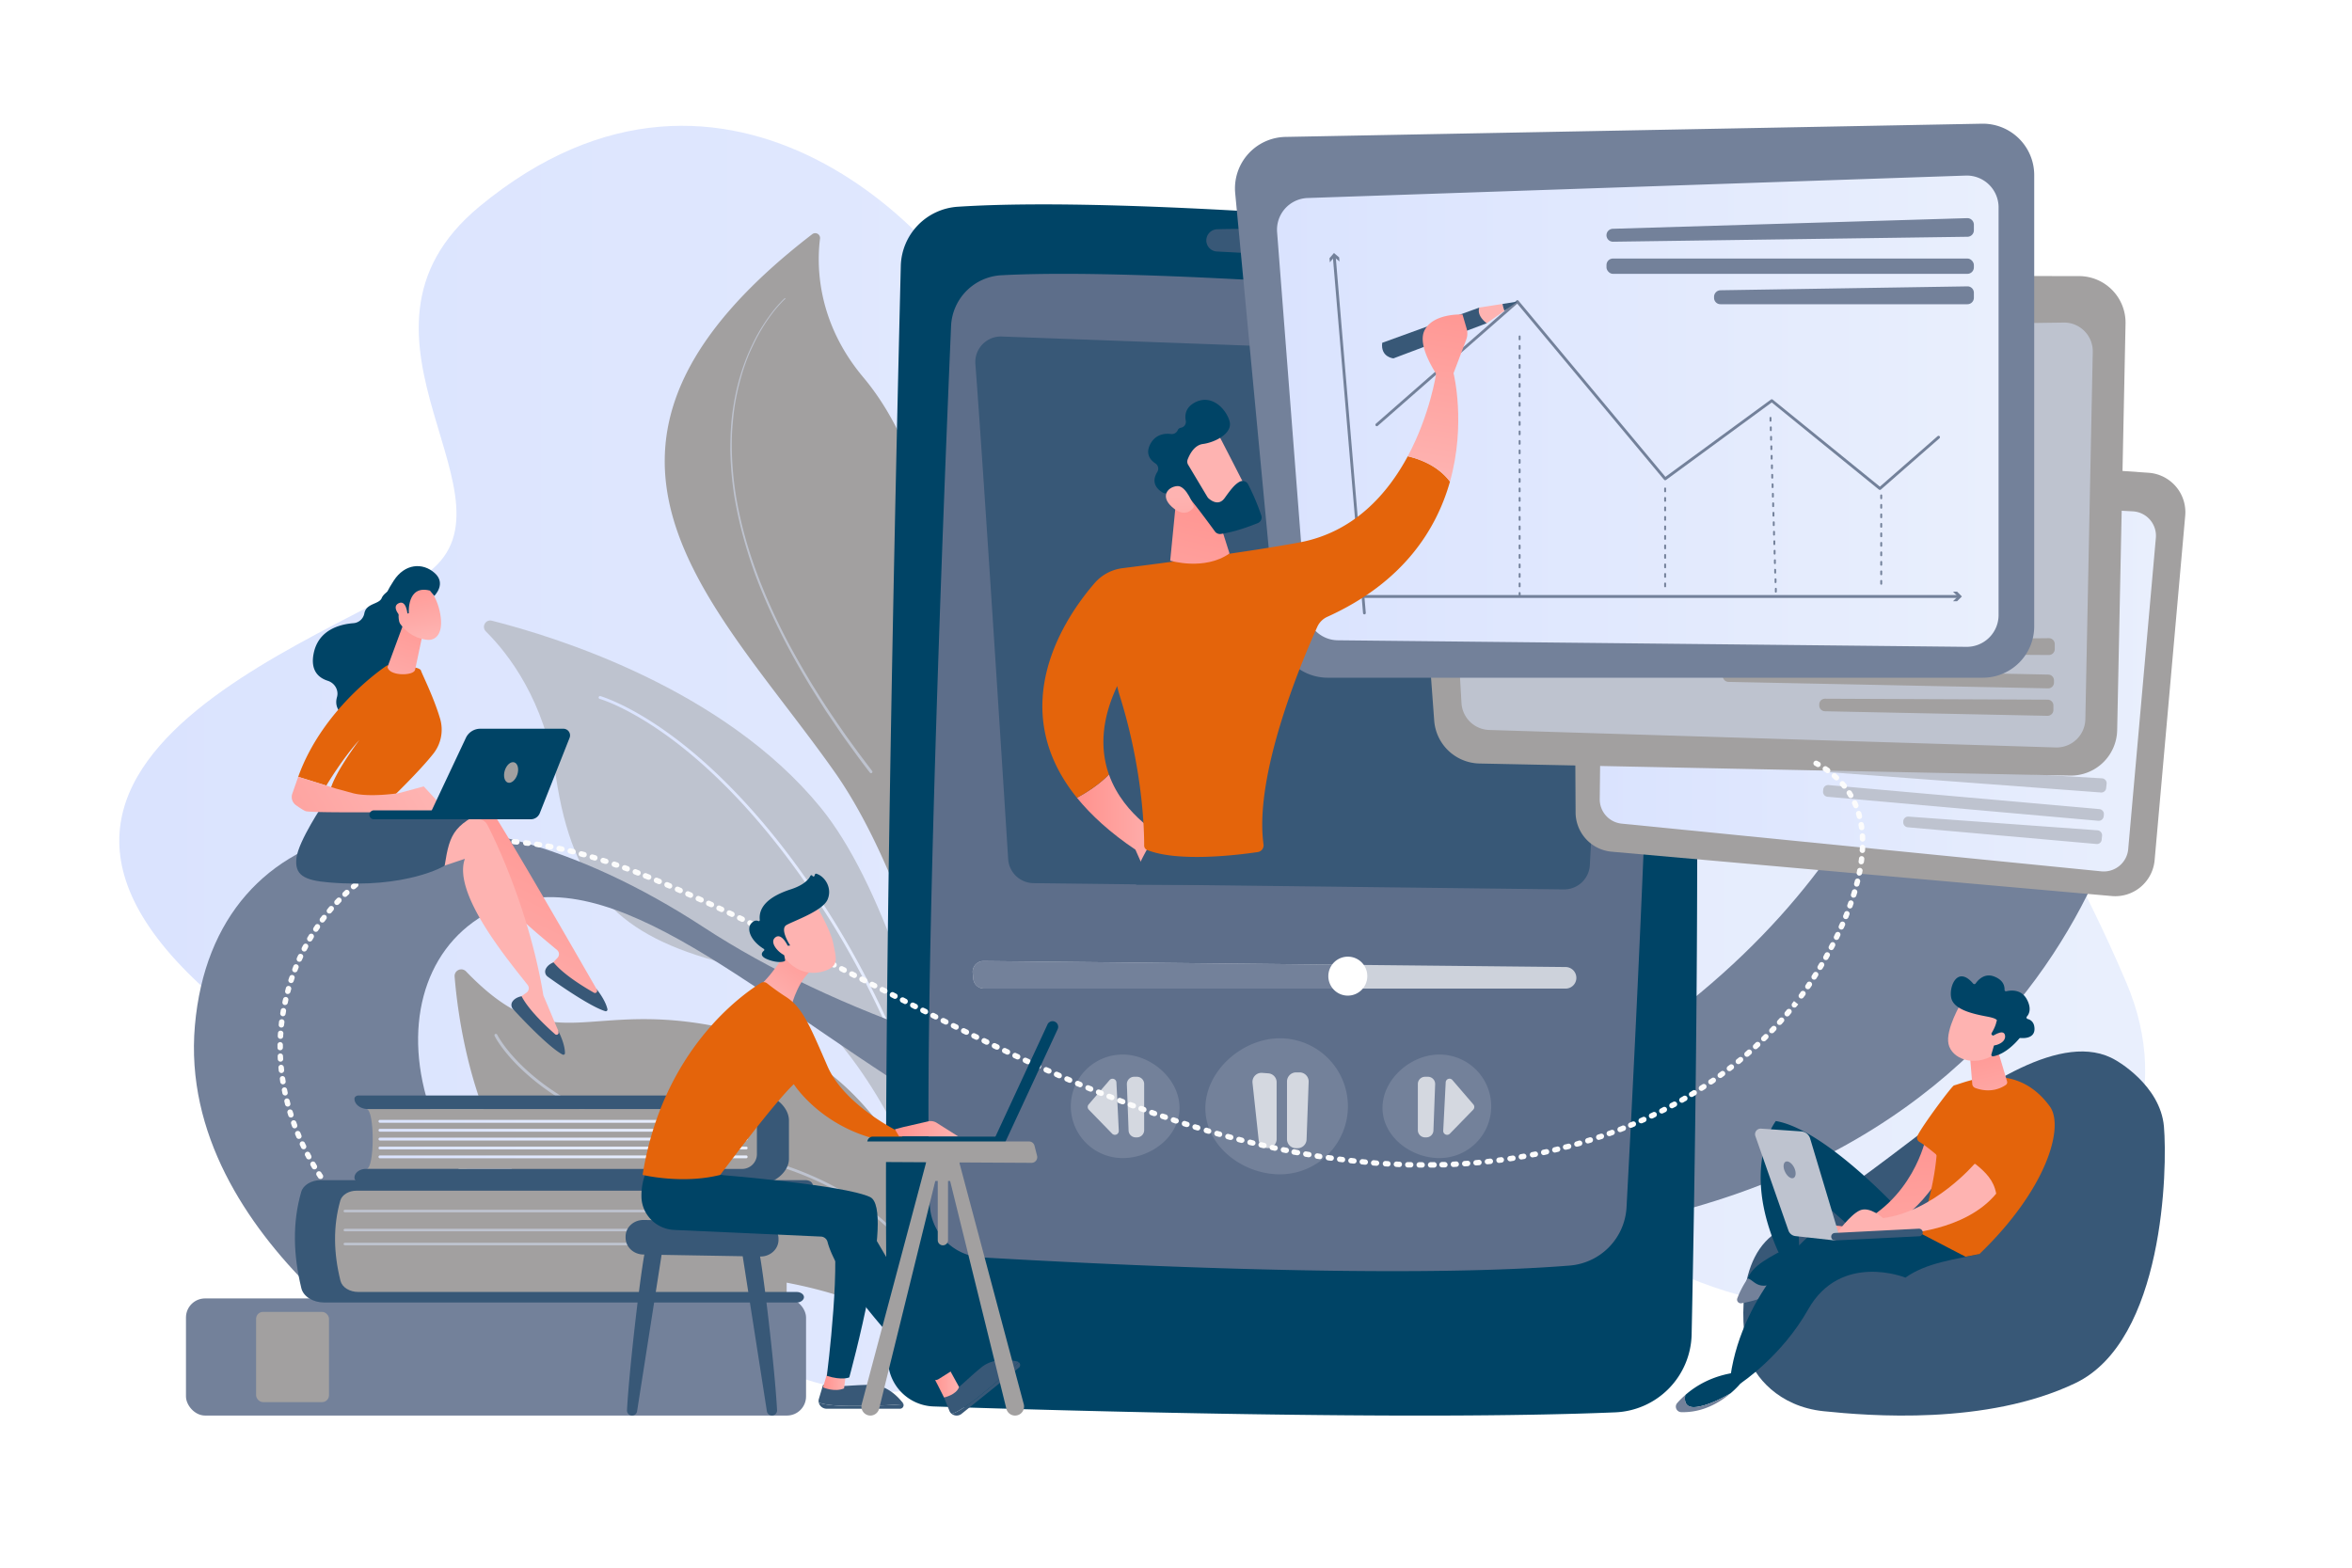 <svg xmlns="http://www.w3.org/2000/svg" xmlns:xlink="http://www.w3.org/1999/xlink" viewBox="0 0 2475 1650"><defs><style>.cls-1{fill:none;}.cls-11,.cls-2{fill:#fff;}.cls-3{fill:url(#linear-gradient);}.cls-4{fill:#a2a0a0;}.cls-5{fill:#bec3cf;}.cls-6{fill:url(#linear-gradient-2);}.cls-7{fill:#73819a;}.cls-8{fill:#046;}.cls-9{fill:#5d6e8a;}.cls-10{fill:#385877;}.cls-11{opacity:0.69;}.cls-12{fill:url(#linear-gradient-3);}.cls-13{fill:url(#linear-gradient-4);}.cls-14{clip-path:url(#clip-path);}.cls-15{fill:url(#linear-gradient-5);}.cls-16{fill:url(#linear-gradient-6);}.cls-17{fill:url(#linear-gradient-7);}.cls-18{fill:url(#linear-gradient-8);}.cls-19{fill:url(#linear-gradient-9);}.cls-20{fill:url(#linear-gradient-10);}.cls-21{fill:#e4640b;}.cls-22{fill:url(#linear-gradient-11);}.cls-23{fill:url(#linear-gradient-12);}.cls-24{fill:url(#linear-gradient-13);}.cls-25{fill:url(#linear-gradient-14);}.cls-26{fill:url(#linear-gradient-15);}.cls-27{fill:url(#linear-gradient-16);}.cls-28{fill:url(#linear-gradient-17);}.cls-29{fill:url(#linear-gradient-18);}.cls-30{fill:url(#linear-gradient-19);}.cls-31{fill:url(#linear-gradient-20);}.cls-32{fill:#fcfcfc;}.cls-33{fill:url(#linear-gradient-21);}.cls-34{fill:url(#linear-gradient-22);}.cls-35{fill:url(#linear-gradient-23);}.cls-36{fill:url(#linear-gradient-24);}.cls-37{fill:url(#linear-gradient-25);}.cls-38{fill:url(#linear-gradient-26);}.cls-39{fill:url(#linear-gradient-27);}.cls-40{fill:url(#linear-gradient-28);}.cls-41{fill:url(#linear-gradient-29);}.cls-42{fill:url(#linear-gradient-30);}.cls-43{fill:url(#linear-gradient-31);}.cls-44{fill:url(#linear-gradient-32);}.cls-45{fill:url(#linear-gradient-33);}.cls-46{fill:url(#linear-gradient-34);}.cls-47{fill:url(#linear-gradient-35);}.cls-48{fill:url(#linear-gradient-36);}.cls-49{fill:url(#linear-gradient-37);}</style><linearGradient id="linear-gradient" x1="125.52" y1="798.73" x2="2257.38" y2="798.73" gradientUnits="userSpaceOnUse"><stop offset="0" stop-color="#dae3fe"></stop><stop offset="1" stop-color="#e9effd"></stop></linearGradient><linearGradient id="linear-gradient-2" x1="629.95" y1="1079.1" x2="1042.09" y2="1079.1" xlink:href="#linear-gradient"></linearGradient><linearGradient id="linear-gradient-3" x1="1683.4" y1="713.22" x2="2268.65" y2="713.22" xlink:href="#linear-gradient"></linearGradient><linearGradient id="linear-gradient-4" x1="1343.8" y1="432.79" x2="2103.11" y2="432.79" xlink:href="#linear-gradient"></linearGradient><clipPath id="clip-path"><rect class="cls-1" x="1003.2" y="279.3" width="738.1" height="651.89"></rect></clipPath><linearGradient id="linear-gradient-5" x1="1402.55" y1="1261.12" x2="1147.78" y2="1461.16" gradientUnits="userSpaceOnUse"><stop offset="0" stop-color="#53d8ff"></stop><stop offset="1" stop-color="#3840f7"></stop></linearGradient><linearGradient id="linear-gradient-6" x1="1547.48" y1="200.35" x2="1559.48" y2="269.35" gradientUnits="userSpaceOnUse"><stop offset="0" stop-color="#ff928e"></stop><stop offset="1" stop-color="#feb3b1"></stop></linearGradient><linearGradient id="linear-gradient-7" x1="1133.33" y1="863.24" x2="1226.72" y2="863.24" xlink:href="#linear-gradient-6"></linearGradient><linearGradient id="linear-gradient-8" x1="1246.71" y1="1264" x2="1233.33" y2="1380.75" xlink:href="#linear-gradient-6"></linearGradient><linearGradient id="linear-gradient-9" x1="1447.81" y1="1318.76" x2="1193.04" y2="1518.8" xlink:href="#linear-gradient-5"></linearGradient><linearGradient id="linear-gradient-10" x1="1355.67" y1="1276.49" x2="1342.3" y2="1393.24" xlink:href="#linear-gradient-6"></linearGradient><linearGradient id="linear-gradient-11" x1="1535.4" y1="294.72" x2="1503.4" y2="499.72" xlink:href="#linear-gradient-6"></linearGradient><linearGradient id="linear-gradient-12" x1="1529.92" y1="293.86" x2="1497.92" y2="498.86" xlink:href="#linear-gradient-6"></linearGradient><linearGradient id="linear-gradient-13" x1="1276.26" y1="508.68" x2="1225.18" y2="729.41" xlink:href="#linear-gradient-6"></linearGradient><linearGradient id="linear-gradient-14" x1="1397.76" y1="416.14" x2="1325.76" y2="464.14" xlink:href="#linear-gradient-6"></linearGradient><linearGradient id="linear-gradient-15" x1="-2389.55" y1="-2230.16" x2="-2316.87" y2="-2304.73" gradientTransform="translate(4507.5 416.4) rotate(-46.7)" xlink:href="#linear-gradient-6"></linearGradient><linearGradient id="linear-gradient-16" x1="1977.73" y1="1174.51" x2="1993.73" y2="1400.51" xlink:href="#linear-gradient-6"></linearGradient><linearGradient id="linear-gradient-17" x1="2019.68" y1="1099.78" x2="2017.68" y2="1213.78" xlink:href="#linear-gradient-6"></linearGradient><linearGradient id="linear-gradient-18" x1="2079.76" y1="1082.8" x2="2106.43" y2="1191.46" xlink:href="#linear-gradient-6"></linearGradient><linearGradient id="linear-gradient-19" x1="-1310.48" y1="746.92" x2="-1262.48" y2="663.59" gradientTransform="matrix(-0.78, -0.63, -0.63, 0.78, 1055.78, 2645.13)" xlink:href="#linear-gradient-6"></linearGradient><linearGradient id="linear-gradient-20" x1="-1329.03" y1="736.23" x2="-1281.03" y2="652.9" gradientTransform="matrix(-0.78, -0.63, -0.63, 0.78, 1055.78, 2645.13)" xlink:href="#linear-gradient-6"></linearGradient><linearGradient id="linear-gradient-21" x1="398.29" y1="1180.22" x2="786.65" y2="1180.22" xlink:href="#linear-gradient"></linearGradient><linearGradient id="linear-gradient-22" x1="398.29" y1="1189.58" x2="786.65" y2="1189.58" xlink:href="#linear-gradient"></linearGradient><linearGradient id="linear-gradient-23" x1="398.29" y1="1198.93" x2="786.65" y2="1198.93" xlink:href="#linear-gradient"></linearGradient><linearGradient id="linear-gradient-24" x1="398.29" y1="1208.29" x2="786.65" y2="1208.29" xlink:href="#linear-gradient"></linearGradient><linearGradient id="linear-gradient-25" x1="398.29" y1="1217.64" x2="786.65" y2="1217.64" xlink:href="#linear-gradient"></linearGradient><linearGradient id="linear-gradient-26" x1="610.88" y1="828.63" x2="486.38" y2="1080.62" xlink:href="#linear-gradient-6"></linearGradient><linearGradient id="linear-gradient-27" x1="782.4" y1="480.9" x2="641.39" y2="753.93" xlink:href="#linear-gradient-6"></linearGradient><linearGradient id="linear-gradient-28" x1="195.46" y1="949.82" x2="430.95" y2="811.83" xlink:href="#linear-gradient-6"></linearGradient><linearGradient id="linear-gradient-29" x1="444.88" y1="629.85" x2="409.88" y2="743.85" xlink:href="#linear-gradient-6"></linearGradient><linearGradient id="linear-gradient-30" x1="431.48" y1="602.21" x2="444.48" y2="670.71" xlink:href="#linear-gradient-6"></linearGradient><linearGradient id="linear-gradient-31" x1="415.12" y1="603.48" x2="428.12" y2="671.98" xlink:href="#linear-gradient-6"></linearGradient><linearGradient id="linear-gradient-32" x1="866.1" y1="1452.58" x2="890.23" y2="1452.58" xlink:href="#linear-gradient-6"></linearGradient><linearGradient id="linear-gradient-33" x1="980.38" y1="1454.61" x2="1009.19" y2="1454.61" xlink:href="#linear-gradient-6"></linearGradient><linearGradient id="linear-gradient-34" x1="861.46" y1="984.43" x2="808.79" y2="1057.77" xlink:href="#linear-gradient-6"></linearGradient><linearGradient id="linear-gradient-35" x1="941.71" y1="1187.97" x2="1008.25" y2="1187.97" xlink:href="#linear-gradient-6"></linearGradient><linearGradient id="linear-gradient-36" x1="1445.46" y1="-153.26" x2="1500.8" y2="-62.59" gradientTransform="translate(-1658.4 -26.9) rotate(-7.5)" xlink:href="#linear-gradient-6"></linearGradient><linearGradient id="linear-gradient-37" x1="1424" y1="-140.16" x2="1479.33" y2="-49.49" gradientTransform="translate(-1658.4 -26.9) rotate(-7.5)" xlink:href="#linear-gradient-6"></linearGradient></defs><g id="Layer_2" data-name="Layer 2"><g id="Illustration"><rect class="cls-2" width="2475" height="1650"></rect><path class="cls-3" d="M504.6,217.3C339.3,354,560.3,529.4,445.8,606S-143,831.9,334.6,1128.2s501.8,440.2,842.7,252.6,305.5-168.9,586-42,573.9-70.5,474.2-304.7-163.2-231.3-49.4-380.9S2123.9,89.8,1732,409.7s-637.2,81-680.3-38.6S765.9,1.3,504.6,217.3Z"></path><path class="cls-4" d="M1032.7,1463.9s-39.4-313-230.1-371.2c-182.8-55.8-211.3,34.3-312.1-70.2a7,7,0,0,0-12.1,5.4c5.7,70.9,40.4,307.7,247.7,312C965.6,1344.9,1032.7,1463.9,1032.7,1463.9Z"></path><path class="cls-5" d="M1020.3,1416.6a1.6,1.6,0,0,1-1.3-.8l-3.3-6.3c-42.8-80.2-91.2-171-267.4-198.4-94.2-14.6-151.1-46.6-182.2-70.8-33.8-26.4-45.2-49-45.6-50a1.5,1.5,0,0,1,.6-2,1.6,1.6,0,0,1,2.1.7c.1.2,11.5,23.1,44.9,49,30.9,24,87.2,55.7,180.6,70.2,79.2,12.2,139.9,38.6,185.7,80.6,39.9,36.7,63.3,80.6,83.9,119.3l3.4,6.3a1.5,1.5,0,0,1-.7,2Z"></path><path class="cls-5" d="M1051.6,1475.6l-21.2-7.1c-21.9-148.8-106.3-412.7-268.6-454.8C651.8,985.1,603,937.6,585,817.5c-11.9-80.1-49.8-129.2-73.7-152.9-4.9-4.9-.3-13,6.3-11.3,67,16.9,243.7,71.5,345.9,196.6C991.5,1006.5,1051.6,1475.6,1051.6,1475.6Z"></path><path class="cls-6" d="M1040.6,1425.5a1.5,1.5,0,0,1-1.5-1.2c-.1-.7-10.4-64.9-35.8-152.8-23.6-81.1-65.2-199.6-130-303.3S746.1,806.8,705,776.6c-44.3-32.6-73.6-40.9-73.9-41a1.5,1.5,0,0,1-1.1-1.8,1.5,1.5,0,0,1,1.9-1.1c.2.1,30.1,8.5,74.9,41.5,41.2,30.3,104,88.3,169.1,192.4s106.7,222.8,130.2,304.1c25.6,88.1,35.9,152.4,36,153.1a1.6,1.6,0,0,1-1.3,1.7Z"></path><path class="cls-4" d="M1069.8,1403.9a4.2,4.2,0,0,1-8.2-.4c-12.3-80.4-71-431.6-183.4-591.1C752.3,633.7,560.5,472.9,854.7,246.5a5.1,5.1,0,0,1,8.2,4.7c-3.3,25.8-4.4,86.5,45.6,146,65.7,78.2,108.6,231.1,43.7,414.8C952.2,812,1101.8,1272.4,1069.8,1403.9Z"></path><path class="cls-5" d="M826.3,314.6s-1.6,1.4-4.3,4.3a134.8,134.8,0,0,0-11.1,13.4,190.1,190.1,0,0,0-14.3,22.9c-2.4,4.6-4.8,9.6-7.2,14.9s-4.5,11.1-6.6,17.2a260.2,260.2,0,0,0-9.7,40.2c-1.1,7.3-1.8,14.8-2.4,22.5s-.7,15.6-.6,23.7a350.1,350.1,0,0,0,4.5,49.2,436,436,0,0,0,11.6,49.7,506.9,506.9,0,0,0,17.1,48.1c6.4,15.6,13.4,30.7,20.6,45s14.9,27.9,22.3,40.7c3.8,6.3,7.3,12.5,11.1,18.3l5.4,8.7,5.3,8.2,5.2,7.9c1.7,2.6,3.4,5,5.1,7.5s3.2,4.8,4.8,7l4.6,6.7c6,8.5,11.4,15.8,15.8,21.9L914,806.5l3.7,4.9h0a1.5,1.5,0,0,1-.2,2.1,1.5,1.5,0,0,1-2.1-.3h0l-3.8-4.9c-2.4-3.2-6-7.9-10.4-14s-9.8-13.4-15.8-22l-4.6-6.7-4.8-7.1c-1.7-2.4-3.3-4.9-5.1-7.5s-3.4-5.2-5.1-7.9l-5.3-8.3-5.4-8.7c-3.8-5.9-7.3-12.1-11.1-18.5-7.4-12.8-14.9-26.4-22.1-40.8s-14.2-29.6-20.6-45.2-12.1-31.9-16.9-48.5a438.8,438.8,0,0,1-11.5-49.9,353.9,353.9,0,0,1-4.4-49.5c0-8.1.2-16,.7-23.8s1.4-15.3,2.6-22.6a238.8,238.8,0,0,1,9.9-40.4c2.1-6.1,4.3-11.8,6.7-17.2s4.8-10.4,7.3-15.1a188.9,188.9,0,0,1,14.5-22.9,122.1,122.1,0,0,1,11.1-13.4c2.8-3,4.4-4.4,4.4-4.4h0c.2-.2.5-.1.7,0A.6.6,0,0,1,826.3,314.6Z"></path><path class="cls-7" d="M464.1,1461.4s-279-153.6-259-382,263.7-281,535.6-103.3,797.3,278.2,1049.1,68.4,252.1-453.4,252.1-453.4l208,188.1S2187.5,1340,1419.4,1308c0,0-193.2-1.5-410.2-128.5-196.7-115.2-351-270.1-473.6-228.3-151.1,51.6-132.4,304.4,122.6,429.6Z"></path><path class="cls-8" d="M947.9,280.1c-5,203.1-21.3,903.7-13.5,1152a49.7,49.7,0,0,0,48.2,48.2c130.1,4.3,504.3,15.1,717.1,6.2a83.9,83.9,0,0,0,80.4-82.1c4.5-213.2,14.2-812.9-9-1087.6a68.5,68.5,0,0,0-61.4-62.4c-141.7-14.1-518-48.8-701.8-36.8A64.1,64.1,0,0,0,947.9,280.1Z"></path><path class="cls-9" d="M1000.8,343.2c-7.1,166.3-29.5,719.7-22.4,924.4a57.8,57.8,0,0,0,54.5,55.8c123,7.2,438.5,23.1,618.9,8.6a65.1,65.1,0,0,0,59.8-61.4c9.1-169.7,35.4-685,28.5-887.3a63.9,63.9,0,0,0-58.2-61.6c-133.1-11.9-474.9-40.3-628.2-32A56,56,0,0,0,1000.8,343.2Z"></path><path class="cls-10" d="M1269.4,253h0a11.7,11.7,0,0,0,11.1,11.7c30.7,1.6,117.3,6.2,156,8.4a11.6,11.6,0,0,0,12.1-13.9l-.2-1.2a11.7,11.7,0,0,0-10.4-9.5c-26.2-2.4-105.1-9-157.4-7.2A11.8,11.8,0,0,0,1269.4,253Z"></path><path class="cls-10" d="M1026.4,383.3c7.8,101.3,28.6,427.7,34.5,520.9a27,27,0,0,0,26.7,25.3l558,6.6a27.1,27.1,0,0,0,27.4-25.6l26.7-505a27.1,27.1,0,0,0-26-28.5l-619.4-22.8A26.9,26.9,0,0,0,1026.4,383.3Z"></path><path class="cls-7" d="M1418.4,1164.4a71.6,71.6,0,0,1-71.5,71.6c-39.6,0-78.5-30-78.5-69.5s38.9-73.7,78.5-73.7A71.6,71.6,0,0,1,1418.4,1164.4Z"></path><path class="cls-11" d="M1333.9,1208.4h0a9.4,9.4,0,0,1-9.4-8.5l-6.5-60.3a9.5,9.5,0,0,1,10.2-10.4l6.4.5a9.4,9.4,0,0,1,8.8,9.4v59.8A9.5,9.5,0,0,1,1333.9,1208.4Z"></path><path class="cls-11" d="M1354.3,1138.2V1199a9.5,9.5,0,0,0,9.4,9.5h1.6a9.5,9.5,0,0,0,9.6-9.2l2.2-60.7a9.6,9.6,0,0,0-9.5-9.9h-3.8A9.6,9.6,0,0,0,1354.3,1138.2Z"></path><path class="cls-7" d="M1569.2,1164.4a54.5,54.5,0,0,1-54.6,54.5c-30.1,0-59.8-22.8-59.8-52.9s29.7-56.1,59.8-56.1A54.5,54.5,0,0,1,1569.2,1164.4Z"></path><path class="cls-11" d="M1492,1140.9v48.6a7.6,7.6,0,0,0,7.5,7.6h1.3a7.5,7.5,0,0,0,7.6-7.3l1.8-48.6a7.6,7.6,0,0,0-7.6-7.9h-3A7.6,7.6,0,0,0,1492,1140.9Z"></path><path class="cls-11" d="M1521.3,1139.3l-2.6,50.8a4.1,4.1,0,0,0,7,3.1l24.6-25.3a4.1,4.1,0,0,0,.1-5.5l-22-25.6A4,4,0,0,0,1521.3,1139.3Z"></path><path class="cls-7" d="M1126.8,1164.4a54.6,54.6,0,0,0,54.6,54.5c30.1,0,59.8-22.8,59.8-52.9s-29.7-56.1-59.8-56.1A54.6,54.6,0,0,0,1126.8,1164.4Z"></path><path class="cls-11" d="M1204,1140.9v48.6a7.6,7.6,0,0,1-7.5,7.6h-1.3a7.5,7.5,0,0,1-7.6-7.3l-1.8-48.6a7.7,7.7,0,0,1,7.6-7.9h3A7.6,7.6,0,0,1,1204,1140.9Z"></path><path class="cls-11" d="M1174.8,1139.3l2.5,50.8a4.1,4.1,0,0,1-7,3.1l-24.6-25.3a4.1,4.1,0,0,1-.1-5.5l22-25.6A4.1,4.1,0,0,1,1174.8,1139.3Z"></path><path class="cls-11" d="M1023.6,1024l.6,6.3a11.4,11.4,0,0,0,11.3,10.2h612a11.3,11.3,0,0,0,11.3-11.3h0a11.4,11.4,0,0,0-11.2-11.4l-612.6-6.3A11.4,11.4,0,0,0,1023.6,1024Z"></path><path class="cls-7" d="M1415.3,1033.2c-.7-5.8-1.6-11.8-2.5-17.8l-377.8-3.9a11.4,11.4,0,0,0-11.4,12.5l.6,6.3a11.4,11.4,0,0,0,11.3,10.2h380.8C1415.9,1037.9,1415.6,1035.5,1415.3,1033.2Z"></path><path class="cls-2" d="M1438.8,1027.4a20.5,20.5,0,1,1-20.5-20.5A20.4,20.4,0,0,1,1438.8,1027.4Z"></path><path class="cls-4" d="M2222.3,943.1l-526.5-46.7a41.6,41.6,0,0,1-37.8-41.2l-2-354.9a41.5,41.5,0,0,1,44.4-41.7l560.6,39a41.6,41.6,0,0,1,38.5,45.1l-32.2,362.7A41.6,41.6,0,0,1,2222.3,943.1Z"></path><path class="cls-12" d="M1686.9,534.6l-3.5,306.5a25.7,25.7,0,0,0,23.2,25.8l504.7,50.2a25.8,25.8,0,0,0,28.2-23.3l29.1-327.7a25.7,25.7,0,0,0-24.2-27.9L1714,509.3A25.7,25.7,0,0,0,1686.9,534.6Z"></path><path class="cls-5" d="M1926.2,802.4l285.7,16.8a5.2,5.2,0,0,1,4.9,5.6l-.5,4.6a5.1,5.1,0,0,1-5.5,4.7l-285.3-21.3a5.3,5.3,0,0,1-4.8-5.7h0A5.2,5.2,0,0,1,1926.2,802.4Z"></path><path class="cls-5" d="M1918.6,831l-.2,2a5.2,5.2,0,0,0,4.7,5.6l285,25.3a5.3,5.3,0,0,0,5.6-4.7l.2-2a5.2,5.2,0,0,0-4.7-5.6l-285-25.3A5.1,5.1,0,0,0,1918.6,831Z"></path><path class="cls-5" d="M2002.8,864.2v.9a5.2,5.2,0,0,0,4.7,5.6l198.5,17.6a5,5,0,0,0,5.6-4.7l.4-4a5.3,5.3,0,0,0-4.8-5.7l-198.7-14.4A5.2,5.2,0,0,0,2002.8,864.2Z"></path><path class="cls-4" d="M2178.1,816.3l-621.2-12.7a48.8,48.8,0,0,1-47.7-45.2l-30.7-416.2a48.7,48.7,0,0,1,48.7-52.4l660.7.8a49,49,0,0,1,48.8,49.9l-8.8,427.9A48.8,48.8,0,0,1,2178.1,816.3Z"></path><path class="cls-5" d="M1517.4,380l20.5,359.8a30.2,30.2,0,0,0,29.2,28.5l596.1,18.4a30.3,30.3,0,0,0,31.2-29.6l7.8-386.7a30.2,30.2,0,0,0-30.6-30.9l-624.5,8.6A30.2,30.2,0,0,0,1517.4,380Z"></path><path class="cls-4" d="M1819.6,675l336.4-3.3a6.1,6.1,0,0,1,6.2,6.3v5.4a6.2,6.2,0,0,1-6.2,6l-336.3-2.2a6.1,6.1,0,0,1-6.1-6.3h0A6.1,6.1,0,0,1,1819.6,675Z"></path><path class="cls-4" d="M1812.9,709.1v2.3a6.1,6.1,0,0,0,6,6.3l336.2,6.8a6.1,6.1,0,0,0,6.3-6v-2.3a6.1,6.1,0,0,0-6-6.2l-336.2-6.9A6.3,6.3,0,0,0,1812.9,709.1Z"></path><path class="cls-4" d="M1914.4,741.4v1a6.1,6.1,0,0,0,5.9,6.2l234.2,4.8a6.2,6.2,0,0,0,6.3-6v-4.8a6.1,6.1,0,0,0-6.1-6.2l-234.3-1A6,6,0,0,0,1914.4,741.4Z"></path><path class="cls-7" d="M2086.4,713.3H1397.2a54.1,54.1,0,0,1-53.9-49.1l-43.5-460.8a54.2,54.2,0,0,1,52.9-59.3l732.7-13.9a54.1,54.1,0,0,1,55.2,54.1V659.2A54.1,54.1,0,0,1,2086.4,713.3Z"></path><path class="cls-13" d="M1343.9,244.5,1374.7,643a33.5,33.5,0,0,0,33,30.9l661.6,6.9a33.5,33.5,0,0,0,33.8-33.5v-429a33.5,33.5,0,0,0-34.6-33.5l-692.3,23.6A33.4,33.4,0,0,0,1343.9,244.5Z"></path><path class="cls-7" d="M1697.1,240.8l373-11.2a6.9,6.9,0,0,1,7,6.8v6a6.8,6.8,0,0,1-6.7,6.8l-373,5.2a6.8,6.8,0,0,1-6.9-6.8h0A6.8,6.8,0,0,1,1697.1,240.8Z"></path><rect class="cls-7" x="1690.5" y="272.1" width="386.6" height="16.13" rx="6.8"></rect><path class="cls-7" d="M1803.7,312.3v1.1a6.7,6.7,0,0,0,6.8,6.8h259.8a6.8,6.8,0,0,0,6.8-6.8v-5.3a6.7,6.7,0,0,0-6.9-6.7l-259.8,4.1A6.9,6.9,0,0,0,1803.7,312.3Z"></path><path class="cls-7" d="M1978.2,515.6a1.9,1.9,0,0,1-1-.3l-112.8-91.7-111.3,81.6a1.5,1.5,0,0,1-2-.3L1596.6,319.6,1449.8,448.2a1.5,1.5,0,0,1-2.1-.1,1.6,1.6,0,0,1,.2-2.2l147.9-129.6a1.5,1.5,0,0,1,1.1-.4,1.5,1.5,0,0,1,1,.6l154.6,185.4,111.1-81.4a1.5,1.5,0,0,1,1.8.1l112.8,91.6,60.7-53.1a1.6,1.6,0,0,1,2.2.1,1.6,1.6,0,0,1-.2,2.1l-61.7,54A1.9,1.9,0,0,1,1978.2,515.6Z"></path><path class="cls-7" d="M1599.1,628.1a.9.9,0,0,1-1-1v-3a1,1,0,0,1,1-1,1.1,1.1,0,0,1,1,1v3A1,1,0,0,1,1599.1,628.1Zm0-10a.9.9,0,0,1-1-1v-3a1,1,0,0,1,1-1,1.1,1.1,0,0,1,1,1v3A1,1,0,0,1,1599.1,618.1Zm0-10a.9.9,0,0,1-1-1v-3a1,1,0,0,1,1-1,1.1,1.1,0,0,1,1,1v3A1,1,0,0,1,1599.1,608.1Zm0-10a.9.9,0,0,1-1-1v-3a1,1,0,0,1,1-1,1.1,1.1,0,0,1,1,1v3A1,1,0,0,1,1599.1,598.1Zm0-10a.9.9,0,0,1-1-1v-3a1,1,0,0,1,1-1,1.1,1.1,0,0,1,1,1v3A1,1,0,0,1,1599.1,588.1Zm0-10a.9.9,0,0,1-1-1v-3a1,1,0,0,1,1-1,1.1,1.1,0,0,1,1,1v3A1,1,0,0,1,1599.1,578.1Zm0-10a.9.9,0,0,1-1-1v-3a1,1,0,0,1,1-1,1.1,1.1,0,0,1,1,1v3A1,1,0,0,1,1599.1,568.1Zm0-10a.9.9,0,0,1-1-1v-3a1,1,0,0,1,1-1,1.1,1.1,0,0,1,1,1v3A1,1,0,0,1,1599.1,558.1Zm0-10a.9.9,0,0,1-1-1v-3a1,1,0,0,1,1-1,1.1,1.1,0,0,1,1,1v3A1,1,0,0,1,1599.1,548.1Zm0-10a.9.9,0,0,1-1-1v-3a1,1,0,0,1,1-1,1.1,1.1,0,0,1,1,1v3A1,1,0,0,1,1599.1,538.1Zm0-10a.9.9,0,0,1-1-1v-3a1,1,0,0,1,1-1,1.1,1.1,0,0,1,1,1v3A1,1,0,0,1,1599.1,528.1Zm0-10a.9.9,0,0,1-1-1v-3a1,1,0,0,1,1-1,1.1,1.1,0,0,1,1,1v3A1,1,0,0,1,1599.1,518.1Zm0-10a.9.9,0,0,1-1-1v-3a1,1,0,0,1,1-1,1.1,1.1,0,0,1,1,1v3A1,1,0,0,1,1599.1,508.1Zm0-10a.9.9,0,0,1-1-1v-3a1,1,0,0,1,1-1,1.1,1.1,0,0,1,1,1v3A1,1,0,0,1,1599.1,498.1Zm0-10a.9.9,0,0,1-1-1v-3a1,1,0,0,1,1-1,1.1,1.1,0,0,1,1,1v3A1,1,0,0,1,1599.1,488.1Zm0-10a.9.9,0,0,1-1-1v-3a1,1,0,0,1,1-1,1.1,1.1,0,0,1,1,1v3A1,1,0,0,1,1599.1,478.1Zm0-10a.9.9,0,0,1-1-1v-3a1,1,0,0,1,1-1,1.1,1.1,0,0,1,1,1v3A1,1,0,0,1,1599.1,468.1Zm0-10a.9.9,0,0,1-1-1v-3a1,1,0,0,1,1-1,1.1,1.1,0,0,1,1,1v3A1,1,0,0,1,1599.1,458.1Zm0-10a.9.9,0,0,1-1-1v-3a1,1,0,0,1,1-1,1.1,1.1,0,0,1,1,1v3A1,1,0,0,1,1599.1,448.1Zm0-10a.9.9,0,0,1-1-1v-3a1,1,0,0,1,1-1,1.1,1.1,0,0,1,1,1v3A1,1,0,0,1,1599.1,438.1Zm0-10a.9.9,0,0,1-1-1v-3a1,1,0,0,1,1-1,1.1,1.1,0,0,1,1,1v3A1,1,0,0,1,1599.1,428.1Zm0-10a.9.9,0,0,1-1-1v-3a1,1,0,0,1,1-1,1.1,1.1,0,0,1,1,1v3A1,1,0,0,1,1599.1,418.1Zm0-10a.9.9,0,0,1-1-1v-3a1,1,0,0,1,1-1,1.1,1.1,0,0,1,1,1v3A1,1,0,0,1,1599.1,408.1Zm0-10a.9.9,0,0,1-1-1v-3a1,1,0,0,1,1-1,1.1,1.1,0,0,1,1,1v3A1,1,0,0,1,1599.1,398.1Zm0-10a.9.9,0,0,1-1-1v-3a1,1,0,0,1,1-1,1.1,1.1,0,0,1,1,1v3A1,1,0,0,1,1599.1,388.1Zm0-10a.9.9,0,0,1-1-1v-3a1,1,0,0,1,1-1,1.1,1.1,0,0,1,1,1v3A1,1,0,0,1,1599.1,378.1Zm0-10a.9.9,0,0,1-1-1v-3a1,1,0,0,1,1-1,1.1,1.1,0,0,1,1,1v3A1,1,0,0,1,1599.1,368.1Zm0-10a.9.9,0,0,1-1-1v-3a1,1,0,0,1,1-1,1.1,1.1,0,0,1,1,1v3A1,1,0,0,1,1599.1,358.1Z"></path><path class="cls-7" d="M1752.2,618.1a1,1,0,0,1-1-1v-3a1.1,1.1,0,0,1,1-1,1,1,0,0,1,1,1v3A.9.9,0,0,1,1752.2,618.1Zm0-10a1,1,0,0,1-1-1v-3a1.1,1.1,0,0,1,1-1,1,1,0,0,1,1,1v3A.9.9,0,0,1,1752.2,608.1Zm0-10a1,1,0,0,1-1-1v-3a1.1,1.1,0,0,1,1-1,1,1,0,0,1,1,1v3A.9.9,0,0,1,1752.2,598.1Zm0-10a1,1,0,0,1-1-1v-3a1.1,1.1,0,0,1,1-1,1,1,0,0,1,1,1v3A.9.9,0,0,1,1752.2,588.1Zm0-10a1,1,0,0,1-1-1v-3a1.1,1.1,0,0,1,1-1,1,1,0,0,1,1,1v3A.9.9,0,0,1,1752.2,578.1Zm0-10a1,1,0,0,1-1-1v-3a1.1,1.1,0,0,1,1-1,1,1,0,0,1,1,1v3A.9.9,0,0,1,1752.2,568.1Zm0-10a1,1,0,0,1-1-1v-3a1.1,1.1,0,0,1,1-1,1,1,0,0,1,1,1v3A.9.9,0,0,1,1752.2,558.1Zm0-10a1,1,0,0,1-1-1v-3a1.1,1.1,0,0,1,1-1,1,1,0,0,1,1,1v3A.9.9,0,0,1,1752.2,548.1Zm0-10a1,1,0,0,1-1-1v-3a1.1,1.1,0,0,1,1-1,1,1,0,0,1,1,1v3A.9.9,0,0,1,1752.2,538.1Zm0-10a1,1,0,0,1-1-1v-3a1.1,1.1,0,0,1,1-1,1,1,0,0,1,1,1v3A.9.9,0,0,1,1752.2,528.1Zm0-10a1,1,0,0,1-1-1v-3a1.1,1.1,0,0,1,1-1,1,1,0,0,1,1,1v3A.9.9,0,0,1,1752.2,518.1Z"></path><path class="cls-7" d="M1868.7,623.7a.9.9,0,0,1-1-1v-3a1,1,0,0,1,.9-1,1,1,0,0,1,1.1,1v3a1,1,0,0,1-1,1Zm-.3-10a.9.9,0,0,1-1-1v-3a.9.9,0,0,1,.9-1,1.1,1.1,0,0,1,1.1,1v3a1.1,1.1,0,0,1-1,1Zm-.4-10a1.1,1.1,0,0,1-1-1v-3a.9.9,0,0,1,.9-1,1.1,1.1,0,0,1,1.1,1v3a.9.9,0,0,1-.9,1Zm-.3-10a1.1,1.1,0,0,1-1-1v-3a1.1,1.1,0,0,1,1-1,.9.9,0,0,1,1,1v3a.9.9,0,0,1-.9,1Zm-.3-10a1,1,0,0,1-1-1v-3a1.1,1.1,0,0,1,1-1,.9.9,0,0,1,1,1v3a1,1,0,0,1-.9,1Zm-.3-10a1,1,0,0,1-1-1v-2.9a1,1,0,0,1,1-1.1.9.9,0,0,1,1,1v3a1,1,0,0,1-1,1Zm-.3-10a1,1,0,0,1-1-.9v-3a1,1,0,0,1,1-1.1,1,1,0,0,1,1,1v3a1,1,0,0,1-1,1Zm-.3-10a1,1,0,0,1-1-.9v-3a1,1,0,0,1,1-1.1,1,1,0,0,1,1,1v3a1,1,0,0,1-1,1Zm-.3-10a.9.9,0,0,1-1-.9v-3a1.1,1.1,0,0,1,1-1.1,1.1,1.1,0,0,1,1,1v3a.9.9,0,0,1-1,1Zm-.3-10a.9.9,0,0,1-1-.9v-3a1.1,1.1,0,0,1,1-1.1,1.1,1.1,0,0,1,1,1v3a.9.9,0,0,1-1,1Zm-.3-10a.9.9,0,0,1-1-.9v-3a1,1,0,1,1,2-.1v3a1,1,0,0,1-1,1Zm-.3-10a.9.9,0,0,1-1-.9v-3a1,1,0,0,1,.9-1.1,1.2,1.2,0,0,1,1.1,1v3a1,1,0,0,1-1,1Zm-.4-9.9a1.2,1.2,0,0,1-1-1v-3a.9.9,0,0,1,.9-1,1,1,0,0,1,1.1.9v3a1,1,0,0,1-.9,1.1Zm-.3-10a1.2,1.2,0,0,1-1-1v-3a1,1,0,0,1,1-1,.9.9,0,0,1,1,.9v3a1,1,0,0,1-.9,1.1Zm-.3-10a1.1,1.1,0,0,1-1-1v-3a.9.9,0,0,1,1-1,.9.9,0,0,1,1,.9v3a1.1,1.1,0,0,1-.9,1.1Zm-.3-10a1.1,1.1,0,0,1-1-1v-3a.9.9,0,0,1,1-1,.9.9,0,0,1,1,.9v3a1.1,1.1,0,0,1-1,1.1Zm-.3-10a1.1,1.1,0,0,1-1-1v-3a1,1,0,0,1,1-1,1,1,0,0,1,1,.9v3a1,1,0,0,1-1,1.1Zm-.3-10a1.1,1.1,0,0,1-1-1v-3a1,1,0,0,1,1-1,1,1,0,0,1,1,.9v3a1,1,0,0,1-1,1.1Zm-.3-10a.9.9,0,0,1-1-1v-3a1,1,0,0,1,2,0v2.9a1,1,0,0,1-1,1.1Z"></path><path class="cls-7" d="M1979.6,615.4a1,1,0,0,1-1-1v-3a1.1,1.1,0,0,1,1-1,1,1,0,0,1,1,1v3A.9.9,0,0,1,1979.6,615.4Zm0-10a1,1,0,0,1-1-1v-3a1.1,1.1,0,0,1,1-1,1,1,0,0,1,1,1v3A.9.9,0,0,1,1979.6,605.4Zm0-10a1,1,0,0,1-1-1v-3a1.1,1.1,0,0,1,1-1,1,1,0,0,1,1,1v3A.9.9,0,0,1,1979.6,595.4Zm0-10a1,1,0,0,1-1-1v-3a1.1,1.1,0,0,1,1-1,1,1,0,0,1,1,1v3A.9.9,0,0,1,1979.6,585.4Zm0-10a1,1,0,0,1-1-1v-3a1.1,1.1,0,0,1,1-1,1,1,0,0,1,1,1v3A.9.9,0,0,1,1979.6,575.4Zm0-10a1,1,0,0,1-1-1v-3a1.1,1.1,0,0,1,1-1,1,1,0,0,1,1,1v3A.9.9,0,0,1,1979.6,565.4Zm0-10a1,1,0,0,1-1-1v-3a1.1,1.1,0,0,1,1-1,1,1,0,0,1,1,1v3A.9.9,0,0,1,1979.6,555.4Zm0-10a1,1,0,0,1-1-1v-3a1.1,1.1,0,0,1,1-1,1,1,0,0,1,1,1v3A.9.9,0,0,1,1979.6,545.4Zm0-10a1,1,0,0,1-1-1v-3a1.1,1.1,0,0,1,1-1,1,1,0,0,1,1,1v3A.9.9,0,0,1,1979.6,535.4Zm0-10a1,1,0,0,1-1-1v-3a1.1,1.1,0,0,1,1-1,1,1,0,0,1,1,1v3A.9.9,0,0,1,1979.6,525.4Z"></path><path class="cls-7" d="M1435.7,646.6a1.4,1.4,0,0,1-1.4-1.3l-31.8-375.5a1.5,1.5,0,0,1,1.3-1.6,1.5,1.5,0,0,1,1.7,1.3L1437.2,645a1.4,1.4,0,0,1-1.3,1.6Z"></path><polygon class="cls-7" points="1399.4 276.1 1404 270.6 1409.5 275.2 1409.2 270.9 1403.7 266.3 1399 271.8 1399.4 276.1"></polygon><path class="cls-7" d="M2061.1,629.3h-649a1.5,1.5,0,0,1-1.5-1.5,1.4,1.4,0,0,1,1.5-1.5h649a1.5,1.5,0,0,1,1.5,1.5A1.5,1.5,0,0,1,2061.1,629.3Z"></path><polygon class="cls-7" points="2055.1 632.8 2060.2 627.8 2055.1 622.7 2059.4 622.7 2064.5 627.8 2059.4 632.8 2055.1 632.8"></polygon><g class="cls-14"><path class="cls-8" d="M1297.3,1368.7a7.8,7.8,0,0,0-.2-1.6c-7.9-31.3-47-50.8-47-50.8l-15.5,1.3c-9,27.5-7.8,44.4-6.4,51.9a6.4,6.4,0,0,0,.2.7A371,371,0,0,0,1297.3,1368.7Z"></path><path class="cls-15" d="M1228.4,1370.2a6.6,6.6,0,0,0,4.9,4.9c18.2,3.9,47.1.8,59.3-.8a5.7,5.7,0,0,0,4.7-5.6A371,371,0,0,1,1228.4,1370.2Z"></path><path class="cls-10" d="M1454.5,360.8l102.2-37.1,7.8,16.5-98.2,37S1452.6,376,1454.5,360.8Z"></path><path class="cls-16" d="M1556.7,323.7c-3.1,9.1,7.8,16.5,7.8,16.5l18.6-13.1a39.5,39.5,0,0,1-2-7.2Z"></path><path class="cls-10" d="M1581.1,319.9a39.5,39.5,0,0,0,2,7.2l13.7-9.7Z"></path><path class="cls-17" d="M1166.9,815.1c-9.5,10.2-23.6,19.1-33.6,24.6,14.9,18.3,34.9,36.7,61.5,54.6l7.6,17.1,24.3-29.2S1183,860.4,1166.9,815.1Z"></path><path class="cls-18" d="M1228.3,1294.4l6.6,31.7a5.1,5.1,0,0,0,4.4,4.2,43.8,43.8,0,0,0,10.2-.1c3.4-.5,5.7-4,5.1-7.7l-4.5-28.1Z"></path><path class="cls-19" d="M1364.4,1369.8c-17.1-.4-25.9-2.5-30.5-4.3v5.2a3.4,3.4,0,0,0,3.3,3.4l94-.6c3,0,4.8-3.5,3.5-6.2C1422.3,1368.3,1390.9,1370.6,1364.4,1369.8Z"></path><path class="cls-8" d="M1434.7,1367.3a1.6,1.6,0,0,0-.4-.7c-8.3-11.6-29.5-34.7-71.3-44.8l-20-.6s-9,15.5-9.1,44.3c4.6,1.8,13.4,3.9,30.5,4.3C1390.9,1370.6,1422.3,1368.3,1434.7,1367.3Z"></path><path class="cls-20" d="M1339.3,1290.8c.2,1.5,2.9,24.2,4,33a4.5,4.5,0,0,0,3.7,4,48.9,48.9,0,0,0,13.7-.2,6,6,0,0,0,4.5-6v-35.7Z"></path><path class="cls-10" d="M1323.2,876.1s48.3,183.9,47.5,415.2a9.2,9.2,0,0,1-7.1,8.8c-6.1,1.2-15.1,2.8-22.5,2.5a8.3,8.3,0,0,1-7.9-6.9c-6.8-39.8-45.7-263.9-67.9-300.3,0,0-14.6,199.6-9.9,303.2a4.9,4.9,0,0,1-4.3,5.1,82.4,82.4,0,0,1-18-.1,6.5,6.5,0,0,1-5.9-5.5c-4.8-33.7-32.6-234.1-31.5-378.5.1-8.1,21.6-43.5,21.6-43.5Z"></path><path class="cls-21" d="M1481.4,480.2c-21.3,39.5-56.5,79.9-113.9,90.7-52.9,9.9-148,22.3-186.2,27.1a46.6,46.6,0,0,0-29.6,15.9c-30,34.7-96,129.9-18.4,225.8,10-5.5,24.1-14.4,33.6-24.6-8.5-24.2-9.2-55.1,8.7-93,.7,3,1.4,6,2.3,8.9,24.8,78.5,26.2,143.9,26.1,159a5,5,0,0,0,3.1,4.6c32.6,13.1,95.5,5.3,116.5,2.2a7.2,7.2,0,0,0,6-8.1c-10.4-75,42.7-198.3,56.7-229.2a21.1,21.1,0,0,1,10.2-10.2c80.2-36.2,115.1-92.1,129.3-142.4C1513.5,490.5,1494.6,483.3,1481.4,480.2Z"></path><path class="cls-22" d="M1525.8,506.9c17.1-61,3.8-113.9,3.8-113.9h-18.3s-6.3,43.1-29.9,87.2C1494.6,483.3,1513.5,490.5,1525.8,506.9Z"></path><path class="cls-23" d="M1517.7,402.8s-27.8-36.1-18.8-54.8,40.1-17,40.1-17l4.3,14.7a18.3,18.3,0,0,1-.4,11.8l-17.1,45.3Z"></path><path class="cls-24" d="M1237.7,525.9l-6.3,64.2s36.1,10.9,62.4-7.6l-18.5-58.4Z"></path><path class="cls-25" d="M1279.6,452.6c.9.9,36.7,71.2,36.7,71.2l-40.6,19.7-43.9-61.7S1265,438.9,1279.6,452.6Z"></path><path class="cls-8" d="M1249.8,483.5a6.4,6.4,0,0,0,.5,5.7l20.2,33.8a13.4,13.4,0,0,0,1.1,1.4c2.5,2.2,10.7,8.7,17.1-.2s10.5-14.4,16-17.3a6.5,6.5,0,0,1,8.7,2.9,237,237,0,0,1,13.9,32.9,6.4,6.4,0,0,1-3.8,7.9c-8.2,3.3-24.4,9.4-38.9,11.4a6.6,6.6,0,0,1-6.1-2.6c-6.2-8.5-23.7-32.3-29.7-38.3s-15.7-3.4-20.4-2.1a6.1,6.1,0,0,1-5.1-.7c-4.7-2.8-12.9-9.8-5.4-21.7a6.6,6.6,0,0,0-2-8.8c-5.2-3.4-10.9-9.9-5.5-20.3s15.2-11.6,21.9-10.7a6.7,6.7,0,0,0,7-4,4.3,4.3,0,0,1,3.4-2.6,6.3,6.3,0,0,0,5.1-7.4c-1.2-6-.3-13.7,9.2-19,17.6-9.6,32.9,6.1,36.8,19.3s-15.7,22.6-28,24.2C1256.7,468.5,1251.8,478.3,1249.8,483.5Z"></path><path class="cls-26" d="M1256.4,533.5s-7.7-22.8-17.7-21.9-17.9,10.8-5.5,21.9C1248.6,547.4,1256.4,533.5,1256.4,533.5Z"></path><path class="cls-21" d="M1172.4,716.2c-13.2-36-8.4-79.4-8.4-79.9l3.6.4c0,.5-4.7,43.1,8.2,78.3Z"></path><path class="cls-8" d="M1263.5,990.8a1.8,1.8,0,0,1-1.7-1.4c-4-15.5-34.1-32.5-34.4-32.7a1.7,1.7,0,0,1-.7-2.4,1.8,1.8,0,0,1,2.5-.7c1.3.7,31.7,17.9,36.1,34.9a1.8,1.8,0,0,1-1.3,2.2Z"></path></g><path class="cls-10" d="M2226.6,1116s46.7,25.9,50.5,69.7.3,225.4-93.3,270.1-217.5,34.4-264.9,29.5-73.7-37.1-79.6-59.3-15.4-104.9,34.5-131.5,102.3-67.6,154.7-107.3S2170.6,1082.4,2226.6,1116Z"></path><path class="cls-8" d="M1888.5,1309.5s12.6.7,14.2,26.6c0,0-29.2,26.2-68.7,32.5-2.9.4,4.2-20.3,5.2-23.1C1844.3,1332.2,1860.3,1323.6,1888.5,1309.5Z"></path><path class="cls-8" d="M2030.4,1279.1h-26.6s-81.6-90.2-135.1-99.2c0,0-37.2,47.5,2,136.4,3.2,7.1,12,10.3,18.6,6.1a10.4,10.4,0,0,0,4.2-5.1l-3.1-75.8s69.6,60.8,81.7,72.6S2045.7,1318.7,2030.4,1279.1Z"></path><path class="cls-8" d="M1773.4,1468.3c11.1-9.8,28.9-20.7,54.5-23.9l8.7,5.3a92.5,92.5,0,0,1-15.6,16.8c-9.3,5.4-23.6,12.7-35.5,14.3S1772.2,1475.3,1773.4,1468.3Z"></path><path class="cls-7" d="M1839.2,1345.5c6.9,2.2,9.9,12,27.3,5.5a152.5,152.5,0,0,0,35.8-18.8c.2,1.2.3,2.5.4,3.9s-30.8,29.3-70.3,35.6a3.9,3.9,0,0,1-4.2-5.3A99.9,99.9,0,0,1,1839.2,1345.5Z"></path><path class="cls-7" d="M1765,1476.6a82.8,82.8,0,0,1,8.4-8.3c-1.2,7,.5,14,12.1,12.5s26.2-8.9,35.5-14.3c-11.7,9.9-29.4,20.4-51.7,19.8A5.8,5.8,0,0,1,1765,1476.6Z"></path><path class="cls-8" d="M2029.5,1298.3l-124.5,1.4s-71.1,58.8-84,148.5c0,0-2.2,6.6,10.7,7.7,0,0,43-28.1,71-77.7,34.4-60.9,102.4-33.5,102.4-33.5,22.4-16.1,54-19.4,77.8-24.8Z"></path><path class="cls-27" d="M2026.5,1198s-13.4,67.2-79.1,93.8l-23.3-2.8-5.5,8.8,54.8,1.7s46.8-18.5,71.6-69.1C2045.8,1228.8,2059.5,1200.5,2026.5,1198Z"></path><path class="cls-21" d="M2019.3,1297.2s15.3-41.4,18.6-81.7c0,0-11.2-9.6-18.2-13.7a5,5,0,0,1-1.9-6.5c5.1-10.6,36.1-52.3,38.4-52.9,12.6-3.2,64.4-27.8,100.8,22.1,15.6,21.4-3.1,87.2-74.1,155.4l-14.6,2.8Z"></path><path class="cls-28" d="M2078.1,1224.6s-42.4,50.1-96.5,57.5c0,0-14-12.8-24.4-8.2s-24.7,24.6-24.7,24.6H2002s65.8-2.3,98.6-42.2C2098,1242.4,2090,1234.1,2078.1,1224.6Z"></path><path class="cls-29" d="M2102.8,1107.2l9.2,30.9a3.3,3.3,0,0,1-1.3,3.8c-4.4,3.1-16.1,9.1-32.1,3.2a4.8,4.8,0,0,1-3.2-4.3l-2.2-26.9Z"></path><path class="cls-30" d="M2063.7,1055.7s-16.6,27.7-13.3,43.1,26.6,24.8,48.1,11.2l13.6-42.3Z"></path><path class="cls-8" d="M2096.6,1089.6a1.6,1.6,0,0,1-.8-2.3c1.5-2.5,4.4-7.8,5.1-12.3,0,0,3.6-2.5-9.6-5s-32.7-6.5-37.3-17.4,4.7-38.2,22.4-17.3a1.7,1.7,0,0,0,2.5-.1c2.5-3.7,9.4-11.4,19.6-7.4s10.9,10.5,10.9,14a1.5,1.5,0,0,0,1.9,1.5c4.7-1.1,16-2.4,21.8,9,4.8,9.3,2.2,14.9-.2,17.6a1.6,1.6,0,0,0,.8,2.6c3.1.8,7.2,3.3,7.2,10.6-.1,10-11.4,9.7-14.6,9.4a1.6,1.6,0,0,0-1.4.5c-2.6,3.2-14.3,16.6-27.6,18.8a1.6,1.6,0,0,1-1.8-2l5-17.1a1.6,1.6,0,0,0-1-1.9Z"></path><path class="cls-31" d="M2094.4,1092.1s14.1-10.6,15.5-2.3-12.5,12.8-19.7,10Z"></path><path class="cls-5" d="M1936,1302.4l-31.2-104.1a10.6,10.6,0,0,0-9.5-7.5l-42.1-2.9a5.9,5.9,0,0,0-6,7.9l34.8,99.4a8.8,8.8,0,0,0,7.4,5.8l41.5,4.6Z"></path><path class="cls-7" d="M1878.5,1233.6c2.3,4.7,6.3,7.5,8.9,6.2s2.9-6.2.6-10.9-6.4-7.5-9-6.2S1876.1,1228.9,1878.5,1233.6Z"></path><path class="cls-10" d="M1930.9,1305.6h.2l88.4-4.4a4,4,0,1,0-.4-8l-88.4,4.5a3.9,3.9,0,0,0-3.7,4.2A3.9,3.9,0,0,0,1930.9,1305.6Z"></path><path class="cls-21" d="M2037.9,1216a.5.5,0,0,1-.5-.5c-.1-18.6,7.1-43.3,7.1-43.6a.6.6,0,0,1,.7-.3c.2.1.4.4.3.6s-7.2,24.8-7.1,43.3a.5.5,0,0,1-.5.5Z"></path><path class="cls-21" d="M2078.1,1225.1h-.3a.4.4,0,0,1-.1-.7c.2-.3,19.4-24.7,26-41.4.1-.2.4-.4.6-.3a.5.5,0,0,1,.3.7c-6.6,16.8-25.9,41.4-26.1,41.6Z"></path><path class="cls-21" d="M2105.4,1262.6l-3.5-4.8a.5.5,0,1,1,.8-.6l3,4.2c27.4-11.9,44.3-44.7,44.5-45a.5.5,0,0,1,.6-.2.5.5,0,0,1,.3.7c-.2.3-17.5,33.6-45.4,45.6Z"></path><path class="cls-32" d="M412.3,1317.7a3.3,3.3,0,0,1-1.6-.5l-2.5-1.8a2.8,2.8,0,0,1-.7-3.9,2.9,2.9,0,0,1,4-.7l2.4,1.7a2.8,2.8,0,0,1,.8,3.9A3.1,3.1,0,0,1,412.3,1317.7Zm-9.7-7.1a3.4,3.4,0,0,1-1.7-.5l-2.4-1.9a2.8,2.8,0,0,1-.5-4,2.9,2.9,0,0,1,4-.5l2.3,1.8a2.9,2.9,0,0,1,.6,4A3,3,0,0,1,402.6,1310.6Zm-9.4-7.4a2.4,2.4,0,0,1-1.8-.7l-2.4-1.9a2.8,2.8,0,0,1-.3-4,2.8,2.8,0,0,1,4-.3l2.3,1.9a2.9,2.9,0,0,1,.4,4A3.2,3.2,0,0,1,393.2,1303.2Zm-9.1-7.8a2.7,2.7,0,0,1-1.9-.8,20.9,20.9,0,0,1-2.2-2,2.8,2.8,0,0,1,3.8-4.2l2.2,2a2.8,2.8,0,0,1,.2,4A2.6,2.6,0,0,1,384.1,1295.4Zm-8.8-8.2a2.5,2.5,0,0,1-1.9-.9l-2.2-2.1a2.8,2.8,0,0,1,4-4l2.1,2.1a2.8,2.8,0,0,1,.1,4A2.9,2.9,0,0,1,375.3,1287.2Zm-8.3-8.6a2.7,2.7,0,0,1-2.1-.9l-2.1-2.2a3,3,0,0,1,.2-4.1,2.9,2.9,0,0,1,4,.2l2,2.2a2.9,2.9,0,0,1-2,4.8Zm-8.1-8.9a2.8,2.8,0,0,1-2.1-1c-.7-.8-1.3-1.6-2-2.3a3,3,0,0,1,.4-4.1,2.9,2.9,0,0,1,4,.4l1.9,2.3a2.9,2.9,0,0,1-.3,4A3.2,3.2,0,0,1,358.9,1269.7Zm-7.6-9.3a2.8,2.8,0,0,1-2.2-1.1l-1.9-2.4a2.9,2.9,0,0,1,.5-4,3,3,0,0,1,4,.5l1.8,2.4a2.9,2.9,0,0,1-.4,4A3.2,3.2,0,0,1,351.3,1260.4Zm-7.2-9.6a2.7,2.7,0,0,1-2.3-1.2l-1.8-2.4a2.9,2.9,0,0,1,.7-4,2.8,2.8,0,0,1,3.9.7l1.8,2.4a2.9,2.9,0,0,1-.7,4A3.3,3.3,0,0,1,344.1,1250.8Zm-6.8-9.9a2.7,2.7,0,0,1-2.4-1.2l-1.7-2.6a2.9,2.9,0,0,1,.9-3.9,2.8,2.8,0,0,1,3.9.8c.5.9,1.1,1.7,1.6,2.5a2.9,2.9,0,0,1-.8,4A2.8,2.8,0,0,1,337.3,1240.9Zm-6.4-10.1a3,3,0,0,1-2.5-1.4l-1.5-2.6a2.9,2.9,0,0,1,1-3.9,2.8,2.8,0,0,1,3.9,1l1.5,2.6a2.8,2.8,0,0,1-1,3.9A3.3,3.3,0,0,1,330.9,1230.8Zm1165.5-1.9h-3a2.8,2.8,0,0,1-2.8-2.9,2.9,2.9,0,0,1,2.9-2.8h3a3,3,0,0,1,2.8,2.9A2.8,2.8,0,0,1,1496.4,1228.9Zm9,0a2.8,2.8,0,0,1-2.8-2.8,2.9,2.9,0,0,1,2.8-2.9h3a2.9,2.9,0,1,1,.1,5.7h-3.1Zm-21-.1h-3a2.9,2.9,0,0,1-2.8-2.9,2.8,2.8,0,0,1,2.9-2.8h3a2.8,2.8,0,0,1,2.8,2.9A2.9,2.9,0,0,1,1484.4,1228.8Zm33-.1a2.8,2.8,0,0,1-2.8-2.7,2.9,2.9,0,0,1,2.8-3h2.9a3,3,0,0,1,3,2.8,2.8,2.8,0,0,1-2.8,2.9h-3.1Zm-44.9-.3h-.2l-3-.2a2.9,2.9,0,0,1-2.7-2.9,3,3,0,0,1,3-2.8l3,.2a2.7,2.7,0,0,1,2.7,2.9A2.9,2.9,0,0,1,1472.5,1228.4Zm56.9-.1a2.8,2.8,0,0,1-2.8-2.7,2.8,2.8,0,0,1,2.7-3l3-.2a2.9,2.9,0,0,1,2.9,2.7,2.8,2.8,0,0,1-2.6,3l-3.1.2Zm-68.9-.5h-.2l-3-.2a2.9,2.9,0,0,1,.4-5.7l3,.2a2.8,2.8,0,0,1,2.6,3A2.8,2.8,0,0,1,1460.5,1227.8Zm80.9-.2a2.9,2.9,0,0,1-2.9-2.7,2.9,2.9,0,0,1,2.7-3l3-.2a2.8,2.8,0,0,1,3,2.6,3,3,0,0,1-2.6,3.1l-3,.2Zm-92.9-.6h-.2l-3-.2a2.8,2.8,0,0,1-2.6-3.1,2.9,2.9,0,0,1,3.1-2.6l2.9.3a2.9,2.9,0,0,1,2.7,3A3,3,0,0,1,1448.5,1227Zm104.8-.4a2.8,2.8,0,0,1-.2-5.6l2.9-.3a2.8,2.8,0,0,1,3.1,2.5,2.9,2.9,0,0,1-2.5,3.2l-3,.2Zm-116.7-.7h-.3l-3-.3a2.8,2.8,0,0,1-2.6-3.1,2.9,2.9,0,0,1,3.2-2.5l2.9.3a2.8,2.8,0,0,1-.2,5.6Zm128.7-.5a2.8,2.8,0,0,1-2.9-2.5,2.9,2.9,0,0,1,2.6-3.1l2.9-.4a3,3,0,0,1,3.2,2.5,2.9,2.9,0,0,1-2.5,3.2l-3,.3Zm-140.7-.7h-.3l-3-.3a2.9,2.9,0,0,1-2.5-3.2,3,3,0,0,1,3.2-2.5l2.9.4a2.8,2.8,0,0,1-.3,5.6Zm152.6-.7a2.9,2.9,0,0,1-.4-5.7l3-.4a2.9,2.9,0,0,1,.7,5.7l-3,.4Zm-164.5-.7h-.3l-3-.4a2.8,2.8,0,1,1,.7-5.6l3,.4a2.8,2.8,0,0,1,2.4,3.1A2.7,2.7,0,0,1,1412.7,1223.3Zm176.3-1a3,3,0,0,1-2.8-2.4,2.9,2.9,0,0,1,2.4-3.2l3-.5a2.8,2.8,0,0,1,3.2,2.4,2.7,2.7,0,0,1-2.3,3.2l-3,.5Zm-188.2-.6h-.4l-3-.4a2.9,2.9,0,0,1-2.4-3.2,2.8,2.8,0,0,1,3.3-2.4l2.9.4a2.7,2.7,0,0,1,2.4,3.2A2.8,2.8,0,0,1,1400.8,1221.7Zm200.1-1.3a2.8,2.8,0,0,1-2.8-2.4,2.9,2.9,0,0,1,2.3-3.3l2.9-.5a2.9,2.9,0,0,1,1.1,5.6l-3,.5Zm-1276-.1a2.9,2.9,0,0,1-2.5-1.5c-.4-.9-.9-1.7-1.4-2.6a2.9,2.9,0,0,1,5.1-2.7c.4.9.9,1.8,1.3,2.6a2.8,2.8,0,0,1-1.1,3.9A3.2,3.2,0,0,1,324.9,1220.3Zm1064-.3h-.4l-3-.4a2.9,2.9,0,0,1,.9-5.7l3,.5a2.9,2.9,0,0,1-.5,5.7Zm223.8-1.8a2.9,2.9,0,0,1-2.8-2.3,2.8,2.8,0,0,1,2.2-3.3l3-.6a2.8,2.8,0,0,1,3.3,2.2,2.9,2.9,0,0,1-2.2,3.4l-3,.5Zm-235.6-.2h-.5l-3-.5a3,3,0,0,1-2.3-3.3,2.8,2.8,0,0,1,3.3-2.3l3,.5a2.8,2.8,0,0,1-.5,5.6Zm-11.8-2.1h-.5l-3-.5a2.9,2.9,0,1,1,1.1-5.6l2.9.6a2.7,2.7,0,0,1,2.3,3.3A3,3,0,0,1,1365.3,1215.9Zm259.1-.1a2.8,2.8,0,0,1-2.7-2.3,2.8,2.8,0,0,1,2.1-3.4l3-.6a2.9,2.9,0,0,1,3.4,2.2,2.8,2.8,0,0,1-2.2,3.3l-2.9.7Zm-270.9-2.2h-.6l-2.9-.6a2.9,2.9,0,0,1-2.2-3.4,2.8,2.8,0,0,1,3.3-2.2l3,.6a2.8,2.8,0,0,1,2.2,3.3A2.9,2.9,0,0,1,1353.5,1213.6Zm282.6-.5a2.9,2.9,0,0,1-2.7-2.2,2.8,2.8,0,0,1,2.1-3.4l2.9-.7a2.7,2.7,0,0,1,3.4,2,2.8,2.8,0,0,1-2.1,3.5l-2.9.7Zm-294.3-1.9h-.7l-2.9-.7a2.8,2.8,0,0,1-2.2-3.3,2.9,2.9,0,0,1,3.4-2.2l3,.6a2.8,2.8,0,0,1,2.1,3.4A2.9,2.9,0,0,1,1341.8,1211.2Zm306-1.1a2.8,2.8,0,0,1-.7-5.6l2.8-.7a2.8,2.8,0,0,1,3.5,2,2.9,2.9,0,0,1-2,3.5l-2.9.7Zm-1328.3-.5a2.9,2.9,0,0,1-2.6-1.6c-.4-.9-.8-1.8-1.3-2.7a3,3,0,0,1,1.4-3.8,2.9,2.9,0,0,1,3.8,1.4c.4.9.8,1.8,1.3,2.7a3,3,0,0,1-1.4,3.8Zm1010.5-1.1h-.6l-2.9-.7a2.9,2.9,0,0,1-2.2-3.4,3,3,0,0,1,3.5-2.2l2.9.7a2.8,2.8,0,0,1,2.1,3.4A2.9,2.9,0,0,1,1330,1208.5Zm329.4-1.6a2.9,2.9,0,0,1-2.8-2,2.9,2.9,0,0,1,2-3.5l2.8-.9a3,3,0,0,1,3.6,2,2.9,2.9,0,0,1-1.9,3.5l-2.9.8Zm-341-1.1h-.7l-2.9-.7a2.8,2.8,0,0,1-2.1-3.5,2.9,2.9,0,0,1,3.4-2.1l2.9.8a2.8,2.8,0,0,1,2.1,3.4A2.9,2.9,0,0,1,1318.4,1205.8Zm352.5-2.3a2.8,2.8,0,0,1-2.7-2,2.8,2.8,0,0,1,1.8-3.6l2.9-.9a2.9,2.9,0,0,1,1.7,5.5l-2.9.9Zm-364.2-.6h-.7l-2.9-.8a2.8,2.8,0,1,1,1.4-5.5l2.9.8a2.9,2.9,0,0,1,2.1,3.4A3,3,0,0,1,1306.7,1202.9Zm-11.6-3.1h-.8l-2.9-.8a2.9,2.9,0,0,1-2-3.5,2.9,2.9,0,0,1,3.5-2l2.9.8a2.8,2.8,0,0,1,2,3.5A2.8,2.8,0,0,1,1295.1,1199.8Zm387.2,0a2.9,2.9,0,0,1-.9-5.6l2.8-.9a2.9,2.9,0,0,1,3.6,1.7,3,3,0,0,1-1.7,3.7l-2.9.9Zm-1367.8-1.1a2.8,2.8,0,0,1-2.6-1.7l-1.2-2.8a2.8,2.8,0,0,1,1.6-3.7,2.9,2.9,0,0,1,3.7,1.5c.4.9.8,1.8,1.1,2.7a2.8,2.8,0,0,1-1.5,3.8Zm969-2.1h-.8l-2.8-.8a2.8,2.8,0,0,1-2-3.5,2.8,2.8,0,0,1,3.5-2l2.9.8a2.9,2.9,0,0,1-.8,5.6Zm410.1-.8a2.8,2.8,0,0,1-.9-5.5l2.8-1a2.8,2.8,0,1,1,1.9,5.3l-2.8,1A1.6,1.6,0,0,1,1693.6,1195.8Zm-421.6-2.5h-.8l-2.9-.9a2.9,2.9,0,0,1,1.6-5.5l2.9.9a2.9,2.9,0,0,1-.8,5.6Zm432.9-1.7a2.9,2.9,0,0,1-2.7-1.8,2.9,2.9,0,0,1,1.6-3.7l2.8-1.1a2.9,2.9,0,1,1,2.1,5.3l-2.8,1.1Zm-444.4-1.8h-.8l-2.9-.9a2.9,2.9,0,0,1-1.9-3.6,2.8,2.8,0,0,1,3.6-1.8l2.8.8a2.9,2.9,0,0,1-.8,5.6Zm-950.4-2.2a2.8,2.8,0,0,1-2.7-1.9c-.4-.9-.7-1.9-1-2.8a2.8,2.8,0,1,1,5.3-2c.4,1,.7,1.9,1,2.8a2.9,2.9,0,0,1-1.6,3.7Zm1405.9-.5a2.9,2.9,0,0,1-2.6-1.7,2.9,2.9,0,0,1,1.5-3.8l2.8-1.1a2.8,2.8,0,0,1,3.7,1.5,2.9,2.9,0,0,1-1.5,3.7l-2.8,1.2Zm-467-.9h-.8l-2.9-.9a2.9,2.9,0,0,1,1.7-5.5l2.9,1a2.7,2.7,0,0,1,1.8,3.5A2.8,2.8,0,0,1,1249,1186.2Zm-11.4-3.7h-.9l-2.8-1a2.8,2.8,0,1,1,1.8-5.4l2.8,1a2.8,2.8,0,0,1,1.8,3.6A2.8,2.8,0,0,1,1237.6,1182.5Zm489.4-.2a3,3,0,0,1-2.6-1.6,2.9,2.9,0,0,1,1.5-3.8l2.7-1.2a2.9,2.9,0,0,1,3.8,1.4,3,3,0,0,1-1.4,3.8l-2.8,1.2A2.5,2.5,0,0,1,1727,1182.3Zm-500.8-3.6-.9-.2-2.8-.9a3,3,0,0,1-1.8-3.7,2.8,2.8,0,0,1,3.6-1.7l2.9.9a3,3,0,0,1,1.7,3.7A2.9,2.9,0,0,1,1226.2,1178.7Zm511.8-1.4a2.9,2.9,0,0,1-2.6-1.6,2.8,2.8,0,0,1,1.3-3.8l2.7-1.3a2.8,2.8,0,0,1,3.8,1.3,2.8,2.8,0,0,1-1.3,3.8l-2.7,1.4Zm-1431.9-1.1a2.8,2.8,0,0,1-2.7-2l-.9-2.8a2.9,2.9,0,0,1,1.9-3.6,2.9,2.9,0,0,1,3.6,1.9l.9,2.8a3,3,0,0,1-1.9,3.6Zm908.8-1.5h-.9l-2.9-1a2.9,2.9,0,0,1-1.7-3.7,2.9,2.9,0,0,1,3.6-1.7l2.8,1a2.9,2.9,0,0,1,1.8,3.6A2.8,2.8,0,0,1,1214.9,1174.7Zm533.8-2.7a2.7,2.7,0,0,1-2.5-1.5,2.8,2.8,0,0,1,1.3-3.8l2.6-1.4a2.8,2.8,0,0,1,3.8,1.2,2.9,2.9,0,0,1-1.2,3.9l-2.7,1.3A2.8,2.8,0,0,1,1748.7,1172Zm-545.1-1.3-1-.2-2.8-1a2.9,2.9,0,0,1-1.7-3.7,3,3,0,0,1,3.7-1.7l2.8,1.1a2.9,2.9,0,0,1,1.7,3.6A2.8,2.8,0,0,1,1203.6,1170.7Zm-11.3-4.2h-1l-2.8-1.1a2.8,2.8,0,0,1-1.6-3.7,2.8,2.8,0,0,1,3.6-1.6l2.8,1a2.8,2.8,0,0,1-1,5.5Zm567.1,0a2.9,2.9,0,0,1-2.5-1.5,2.9,2.9,0,0,1,1.1-3.9l2.7-1.4a2.9,2.9,0,0,1,3.8,1.1,2.8,2.8,0,0,1-1.1,3.9l-2.7,1.4A2.2,2.2,0,0,1,1759.4,1166.5Zm-1456.6-1.8a2.9,2.9,0,0,1-2.8-2.1c-.2-1-.5-2-.7-2.9a2.8,2.8,0,0,1,2-3.5,2.9,2.9,0,0,1,3.5,2.1c.2.9.5,1.9.7,2.8a2.8,2.8,0,0,1-2,3.5Zm878.3-2.4-1-.2-2.8-1.1a2.8,2.8,0,0,1,2-5.3l2.8,1.1a2.8,2.8,0,0,1-1,5.5Zm588.8-1.6a2.9,2.9,0,0,1-2.5-1.5,2.9,2.9,0,0,1,1.1-3.9l2.6-1.5a2.9,2.9,0,1,1,2.8,5l-2.6,1.5A3.3,3.3,0,0,1,1769.9,1160.7Zm-600-2.8a1.8,1.8,0,0,1-1-.2l-2.8-1.1a2.8,2.8,0,0,1-1.6-3.7,3,3,0,0,1,3.7-1.6l2.8,1.1a2.9,2.9,0,0,1,1.6,3.7A2.8,2.8,0,0,1,1169.9,1157.9Zm610.3-3.3a2.8,2.8,0,0,1-1.4-5.3l2.5-1.6a2.9,2.9,0,0,1,3.9.9,3,3,0,0,1-.9,4l-2.6,1.5A2.7,2.7,0,0,1,1780.2,1154.6Zm-621.4-1.1-1.1-.2-2.8-1.1a2.9,2.9,0,0,1-1.5-3.7,2.8,2.8,0,0,1,3.7-1.6l2.8,1.1a2.9,2.9,0,0,1,1.5,3.7A2.8,2.8,0,0,1,1158.8,1153.5ZM300,1153a2.9,2.9,0,0,1-2.8-2.2l-.6-3a2.8,2.8,0,1,1,5.5-1.1l.6,2.9a2.8,2.8,0,0,1-2.1,3.4Zm847.7-4-1.1-.2-2.8-1.2a2.9,2.9,0,0,1-1.5-3.7,2.8,2.8,0,0,1,3.7-1.5l2.8,1.1a2.9,2.9,0,0,1,1.5,3.7A2.8,2.8,0,0,1,1147.7,1149Zm642.7-.8a3.1,3.1,0,0,1-2.4-1.3,3,3,0,0,1,.9-4l2.5-1.6a2.9,2.9,0,0,1,3.9.8,2.9,2.9,0,0,1-.8,4l-2.5,1.6A3.3,3.3,0,0,1,1790.4,1148.2Zm-653.8-3.8a2.3,2.3,0,0,1-1.1-.3l-2.8-1.1a2.9,2.9,0,0,1,2.3-5.3l2.7,1.2a2.9,2.9,0,0,1-1.1,5.5Zm663.8-2.9a2.7,2.7,0,0,1-2.3-1.2,2.9,2.9,0,0,1,.7-4l2.5-1.6a2.8,2.8,0,1,1,3.2,4.6,22,22,0,0,1-2.5,1.7A2.4,2.4,0,0,1,1800.4,1141.5Zm-1502.7-.2a3,3,0,0,1-2.8-2.4c-.1-1-.3-2-.4-3a2.8,2.8,0,0,1,2.4-3.3,2.9,2.9,0,0,1,3.2,2.4c.2,1,.3,2,.5,3a2.8,2.8,0,0,1-2.4,3.2Zm827.9-1.6-1.2-.3-2.7-1.2a2.8,2.8,0,0,1-1.5-3.7,2.9,2.9,0,0,1,3.7-1.5l2.8,1.2a2.9,2.9,0,0,1,1.5,3.7A2.9,2.9,0,0,1,1125.6,1139.7Zm-11-4.8-1.2-.2-2.7-1.3a2.8,2.8,0,0,1-1.5-3.7,2.9,2.9,0,0,1,3.8-1.5l2.7,1.2a3,3,0,0,1,1.5,3.8A2.8,2.8,0,0,1,1114.6,1134.9Zm695.6-.3a3.1,3.1,0,0,1-2.3-1.1,2.9,2.9,0,0,1,.7-4l2.4-1.8a2.8,2.8,0,0,1,3.9.6,2.8,2.8,0,0,1-.6,4l-2.4,1.8A2.6,2.6,0,0,1,1810.2,1134.6Zm-706.6-4.6a2.5,2.5,0,0,1-1.2-.2l-2.7-1.2a2.9,2.9,0,0,1-1.4-3.8,2.7,2.7,0,0,1,3.7-1.4l2.8,1.2a2.8,2.8,0,0,1-1.2,5.4Zm-807.5-.6a2.9,2.9,0,0,1-2.8-2.6l-.3-3a2.9,2.9,0,0,1,2.6-3.1,3,3,0,0,1,3.1,2.6l.3,2.9a3,3,0,0,1-2.6,3.2Zm1523.8-2a2.7,2.7,0,0,1-2.3-1.1,2.9,2.9,0,0,1,.5-4l2.4-1.8a2.9,2.9,0,0,1,3.5,4.5l-2.4,1.9A2.6,2.6,0,0,1,1819.9,1127.4Zm-727.2-2.3-1.2-.2-2.8-1.3a2.8,2.8,0,0,1-1.4-3.7,2.9,2.9,0,0,1,3.8-1.5l2.7,1.3a2.8,2.8,0,0,1-1.1,5.4Zm-11-5a2.5,2.5,0,0,1-1.2-.2l-2.7-1.3a2.9,2.9,0,0,1-1.4-3.8,2.8,2.8,0,0,1,3.8-1.3l2.7,1.2a2.8,2.8,0,0,1,1.4,3.8A2.9,2.9,0,0,1,1081.7,1120.1Zm747.6-.1a3,3,0,0,1-2.3-1.1,2.9,2.9,0,0,1,.5-4l2.3-1.8a2.8,2.8,0,1,1,3.6,4.3l-2.3,2A3.2,3.2,0,0,1,1829.3,1120Zm-1534.2-2.6a2.8,2.8,0,0,1-2.8-2.7c-.1-1-.1-2-.1-3a2.8,2.8,0,1,1,5.6-.2c.1.9.1,1.9.2,2.9a2.8,2.8,0,0,1-2.7,3Zm775.7-2.3a2.7,2.7,0,0,1-1.2-.3l-2.7-1.2a2.8,2.8,0,0,1-1.3-3.8,2.7,2.7,0,0,1,3.7-1.4l2.8,1.3a2.7,2.7,0,0,1,1.3,3.7A2.8,2.8,0,0,1,1070.8,1115.1Zm767.6-2.8a2.8,2.8,0,0,1-1.8-5l2.2-2a2.8,2.8,0,0,1,4,.3,2.7,2.7,0,0,1-.2,4l-2.3,2A3.2,3.2,0,0,1,1838.4,1112.3ZM1060,1110a2.7,2.7,0,0,1-1.2-.3l-2.7-1.3a2.7,2.7,0,0,1-1.4-3.8,2.8,2.8,0,0,1,3.8-1.3l2.7,1.3a2.8,2.8,0,0,1-1.2,5.4Zm-765.2-4.6a2.7,2.7,0,0,1-2.8-2.8h0v-3a2.9,2.9,0,0,1,2.9-2.8,3,3,0,0,1,2.8,2.9v2.9A2.9,2.9,0,0,1,294.8,1105.4Zm754.3-.6-1.2-.2-2.7-1.3a2.8,2.8,0,0,1-1.3-3.8,2.9,2.9,0,0,1,3.8-1.4l2.7,1.3a2.8,2.8,0,0,1,1.3,3.8A2.9,2.9,0,0,1,1049.1,1104.8Zm798.3-.5a2.8,2.8,0,0,1-1.9-4.9l2.1-2.1a3,3,0,0,1,4.1.2,2.8,2.8,0,0,1-.2,4l-2.2,2A2.7,2.7,0,0,1,1847.4,1104.3Zm-809.1-4.7-1.2-.2-2.7-1.4a2.8,2.8,0,0,1-1.3-3.8,2.8,2.8,0,0,1,3.8-1.3l2.7,1.3a2.8,2.8,0,0,1,1.3,3.8A2.9,2.9,0,0,1,1038.3,1099.6Zm817.8-3.6a2.8,2.8,0,0,1-2.1-.8,2.8,2.8,0,0,1,.1-4l2.1-2.1a2.8,2.8,0,0,1,4,4l-2.1,2.1A2.7,2.7,0,0,1,1856.1,1096Zm-828.6-1.6a2.7,2.7,0,0,1-1.2-.3l-2.7-1.3a2.8,2.8,0,0,1,2.5-5.1l2.7,1.3a2.8,2.8,0,0,1,1.3,3.8A2.9,2.9,0,0,1,1027.5,1094.4Zm-732.4-1H295a2.8,2.8,0,0,1-2.7-3c0-1,.1-2,.2-3a2.7,2.7,0,0,1,3-2.6,2.8,2.8,0,0,1,2.7,3c-.1,1-.2,2-.2,3A2.8,2.8,0,0,1,295.1,1093.4Zm721.7-4.3a2.8,2.8,0,0,1-1.3-.3l-2.7-1.3a2.8,2.8,0,1,1,2.5-5.1l2.7,1.3a2.8,2.8,0,0,1-1.2,5.4Zm847.7-1.6a3.1,3.1,0,0,1-2-.7,3,3,0,0,1,0-4.1l2-2.1a2.9,2.9,0,0,1,4.1-.1,2.9,2.9,0,0,1,.1,4l-2.1,2.2A2.8,2.8,0,0,1,1864.5,1087.5Zm-858.5-3.7-1.3-.3-2.6-1.4a2.8,2.8,0,0,1-1.3-3.8,2.8,2.8,0,0,1,3.8-1.2l2.7,1.3a2.8,2.8,0,0,1,1.3,3.8A2.9,2.9,0,0,1,1006,1083.8Zm-709.9-2.3h-.3a2.8,2.8,0,0,1-2.5-3.2l.3-3a2.9,2.9,0,0,1,3.2-2.5,2.8,2.8,0,0,1,2.5,3.2c-.1,1-.3,2-.4,2.9A2.8,2.8,0,0,1,296.1,1081.5Zm1576.6-2.7a2.6,2.6,0,0,1-1.9-.7,2.9,2.9,0,0,1-.2-4.1l2-2.2a2.9,2.9,0,0,1,4-.2,2.7,2.7,0,0,1,.2,4c-.6.8-1.3,1.5-2,2.3A2.9,2.9,0,0,1,1872.7,1078.8Zm-877.4-.4a2.8,2.8,0,0,1-1.3-.3l-2.7-1.3a2.8,2.8,0,0,1-1.3-3.8,3,3,0,0,1,3.9-1.3l2.6,1.3a2.8,2.8,0,0,1,1.3,3.9A2.7,2.7,0,0,1,995.3,1078.4Zm-10.8-5.4a2.7,2.7,0,0,1-1.2-.3l-2.7-1.3a2.8,2.8,0,0,1-1.3-3.8,2.9,2.9,0,0,1,3.9-1.3l2.6,1.4a2.8,2.8,0,0,1,1.3,3.8A2.8,2.8,0,0,1,984.5,1073Zm896.1-3.2a2.4,2.4,0,0,1-1.8-.7,2.9,2.9,0,0,1-.4-4l1.9-2.3a3,3,0,0,1,4.1-.3,2.8,2.8,0,0,1,.3,4l-1.9,2.3A2.8,2.8,0,0,1,1880.6,1069.8Zm-1582.9-.2h-.4a3,3,0,0,1-2.4-3.3c.2-1,.4-2,.5-3a2.9,2.9,0,0,1,3.3-2.3,2.8,2.8,0,0,1,2.3,3.3,29.3,29.3,0,0,1-.5,2.9A2.8,2.8,0,0,1,297.7,1069.6Zm676.1-2a2.7,2.7,0,0,1-1.2-.3l-2.7-1.3a3,3,0,0,1-1.3-3.9,2.8,2.8,0,0,1,3.8-1.2l2.7,1.3a3,3,0,0,1,1.3,3.9A2.8,2.8,0,0,1,973.8,1067.6Zm-10.7-5.4-1.3-.3-2.6-1.4a2.8,2.8,0,1,1,2.6-5l2.6,1.3a2.8,2.8,0,0,1,1.3,3.8A2.9,2.9,0,0,1,963.1,1062.2Zm925.1-1.7a3.2,3.2,0,0,1-1.8-.6,2.9,2.9,0,0,1-.4-4l1.5-1.9.3-.4,4.5,3.5-.3.4-1.6,2A2.6,2.6,0,0,1,1888.2,1060.5ZM300,1057.8h-.6a2.8,2.8,0,0,1-2.2-3.3c.2-1,.4-2,.7-3a2.8,2.8,0,0,1,5.5,1.3l-.6,2.9A2.9,2.9,0,0,1,300,1057.8Zm652.4-1a1.9,1.9,0,0,1-1.2-.4l-2.7-1.3a3,3,0,0,1-1.3-3.9,3,3,0,0,1,3.9-1.2l2.6,1.4a2.8,2.8,0,0,1,1.3,3.8A2.9,2.9,0,0,1,952.4,1056.8Zm-10.6-5.5a2.8,2.8,0,0,1-1.3-.3l-2.7-1.4a2.7,2.7,0,0,1-1.2-3.8,2.8,2.8,0,0,1,3.8-1.3l2.7,1.4a2.8,2.8,0,0,1,1.2,3.8A2.8,2.8,0,0,1,941.8,1051.3Zm953.7-.3a2.7,2.7,0,0,1-1.7-.6,2.8,2.8,0,0,1-.6-3.9,22,22,0,0,0,1.7-2.5,3,3,0,0,1,4-.6,2.9,2.9,0,0,1,.7,4l-1.8,2.4A2.8,2.8,0,0,1,1895.5,1051Zm-1592.7-4.8h-.7a2.9,2.9,0,0,1-2-3.5c.3-1,.5-2,.8-3a2.8,2.8,0,0,1,3.5-1.9,2.9,2.9,0,0,1,2,3.5c-.3,1-.6,1.9-.8,2.9A3,3,0,0,1,302.8,1046.2Zm628.3-.4a2.8,2.8,0,0,1-1.3-.3l-2.7-1.4a2.8,2.8,0,0,1,2.6-5l2.7,1.3a3,3,0,0,1,1.2,3.9A2.7,2.7,0,0,1,931.1,1045.8Zm971.3-4.6a3.3,3.3,0,0,1-1.6-.5,2.9,2.9,0,0,1-.7-4c.5-.8,1.1-1.6,1.6-2.5a2.9,2.9,0,0,1,4.8,3.2l-1.7,2.5A3.1,3.1,0,0,1,1902.4,1041.2Zm-982-.9a3.1,3.1,0,0,1-1.3-.3l-2.7-1.3a3,3,0,0,1-1.2-3.9,2.8,2.8,0,0,1,3.8-1.2l2.7,1.4a2.8,2.8,0,0,1-1.3,5.3Zm-10.7-5.4a2.2,2.2,0,0,1-1.3-.4l-2.6-1.3a3,3,0,0,1-1.3-3.9,2.9,2.9,0,0,1,3.9-1.2l2.6,1.4a2.8,2.8,0,0,1,1.3,3.8A2.9,2.9,0,0,1,909.7,1034.9Zm-603.4-.2-.9-.2a2.8,2.8,0,0,1-1.8-3.6c.3-.9.6-1.9,1-2.8a2.8,2.8,0,0,1,3.6-1.8,2.7,2.7,0,0,1,1.7,3.6l-.9,2.8A2.9,2.9,0,0,1,306.3,1034.7Zm1602.7-3.6a2.8,2.8,0,0,1-1.5-.4,3,3,0,0,1-.9-4c.5-.8,1.1-1.6,1.6-2.5a2.9,2.9,0,0,1,3.9-.9,2.7,2.7,0,0,1,.9,3.9l-1.6,2.6A2.7,2.7,0,0,1,1909,1031.1Zm-1010-1.7a2.7,2.7,0,0,1-1.2-.3l-2.7-1.4a2.8,2.8,0,0,1-1.3-3.8,3,3,0,0,1,3.9-1.3l2.7,1.4a2.9,2.9,0,0,1-1.4,5.4Zm-10.6-5.5a2.8,2.8,0,0,1-1.3-.3l-2.7-1.4a2.8,2.8,0,0,1-1.2-3.8,2.7,2.7,0,0,1,3.8-1.2l2.7,1.3a2.9,2.9,0,0,1-1.3,5.4Zm-578-.5-1.1-.2a2.9,2.9,0,0,1-1.6-3.7c.4-.9.7-1.9,1.1-2.8a2.8,2.8,0,0,1,3.7-1.6,2.8,2.8,0,0,1,1.6,3.7c-.4.9-.7,1.8-1.1,2.8A2.8,2.8,0,0,1,310.4,1023.4Zm1604.9-2.5a2.3,2.3,0,0,1-1.4-.4,2.8,2.8,0,0,1-1-3.9l1.5-2.6a2.9,2.9,0,0,1,3.9-1,2.8,2.8,0,0,1,1,3.9l-1.5,2.6A3,3,0,0,1,1915.3,1020.9Zm-1037.6-2.5a3.1,3.1,0,0,1-1.3-.3l-2.7-1.3a2.9,2.9,0,0,1-1.2-3.9,2.8,2.8,0,0,1,3.8-1.2l2.7,1.4a2.8,2.8,0,0,1,1.2,3.8A2.7,2.7,0,0,1,877.7,1018.4ZM867,1013a3.1,3.1,0,0,1-1.3-.3l-2.7-1.4a2.8,2.8,0,0,1-1.2-3.8,2.8,2.8,0,0,1,3.8-1.3l2.7,1.4a2.8,2.8,0,0,1,1.2,3.8A2.8,2.8,0,0,1,867,1013Zm-552-.7-1.2-.2a3,3,0,0,1-1.4-3.8c.4-.9.8-1.9,1.3-2.8a2.7,2.7,0,0,1,3.7-1.3,2.7,2.7,0,0,1,1.4,3.7l-1.2,2.7A2.8,2.8,0,0,1,315,1012.3Zm1606.4-1.8a3.2,3.2,0,0,1-1.4-.3,2.9,2.9,0,0,1-1.1-3.9c.5-.9.9-1.8,1.4-2.6a2.8,2.8,0,0,1,3.9-1.1,2.7,2.7,0,0,1,1.1,3.8l-1.5,2.7A2.8,2.8,0,0,1,1921.4,1010.5Zm-1065.1-2.9a2.2,2.2,0,0,1-1.3-.4l-2.7-1.3a2.8,2.8,0,0,1-1.2-3.8,2.8,2.8,0,0,1,3.8-1.3l2.7,1.4a2.7,2.7,0,0,1,1.2,3.8A2.8,2.8,0,0,1,856.3,1007.6Zm-10.7-5.5a3.1,3.1,0,0,1-1.3-.3l-2.7-1.3a2.8,2.8,0,0,1-1.2-3.8,2.8,2.8,0,0,1,3.8-1.3l2.7,1.3a3,3,0,0,1,1.2,3.9A2.7,2.7,0,0,1,845.6,1002.1Zm-525.4-.6a3.1,3.1,0,0,1-1.3-.3,2.9,2.9,0,0,1-1.2-3.9,21.5,21.5,0,0,1,1.4-2.6,2.8,2.8,0,0,1,5,2.6c-.4.9-.9,1.8-1.4,2.7A2.9,2.9,0,0,1,320.2,1001.5Zm1606.9-1.5a2,2,0,0,1-1.3-.4,2.7,2.7,0,0,1-1.2-3.8,21.5,21.5,0,0,1,1.4-2.6,2.8,2.8,0,0,1,3.8-1.3,3,3,0,0,1,1.2,3.9c-.5.9-.9,1.8-1.4,2.6A2.8,2.8,0,0,1,1927.1,1000ZM834.9,996.7a2.8,2.8,0,0,1-1.3-.3l-2.7-1.3a2.8,2.8,0,0,1-1.3-3.8,3,3,0,0,1,3.9-1.3l2.7,1.4a2.8,2.8,0,0,1,1.2,3.8A2.7,2.7,0,0,1,834.9,996.7Zm-10.8-5.3a2.7,2.7,0,0,1-1.2-.3l-2.7-1.4a2.8,2.8,0,1,1,2.5-5.1l2.7,1.4a2.8,2.8,0,0,1,1.3,3.8A2.9,2.9,0,0,1,824.1,991.4ZM326,991a2.3,2.3,0,0,1-1.4-.4,2.9,2.9,0,0,1-1.1-3.9l1.6-2.6a2.8,2.8,0,0,1,3.9-1,2.9,2.9,0,0,1,1,3.9l-1.5,2.6A3,3,0,0,1,326,991Zm1606.5-1.7a2.7,2.7,0,0,1-1.2-.3,2.8,2.8,0,0,1-1.3-3.8c.4-.9.8-1.8,1.3-2.7a2.9,2.9,0,0,1,3.8-1.4,2.8,2.8,0,0,1,1.3,3.8c-.4,1-.9,1.9-1.3,2.8A2.9,2.9,0,0,1,1932.5,989.3ZM813.4,986a3.1,3.1,0,0,1-1.3-.3l-2.7-1.3a2.9,2.9,0,0,1,2.6-5.1l2.7,1.3a2.9,2.9,0,0,1,1.2,3.9A2.6,2.6,0,0,1,813.4,986Zm-481.1-5.2a3,3,0,0,1-1.5-.5,2.8,2.8,0,0,1-.8-3.9c.5-.9,1.1-1.7,1.7-2.6a2.7,2.7,0,0,1,3.9-.7,2.9,2.9,0,0,1,.8,3.9l-1.7,2.5A2.8,2.8,0,0,1,332.3,980.8Zm470.3-.1a2.5,2.5,0,0,1-1.2-.2l-2.7-1.4a2.8,2.8,0,1,1,2.5-5.1l2.7,1.3a2.9,2.9,0,0,1,1.3,3.9A2.8,2.8,0,0,1,802.6,980.7Zm1135-2.3a2,2,0,0,1-1.1-.3,2.8,2.8,0,0,1-1.5-3.7l1.2-2.7a2.9,2.9,0,0,1,3.8-1.5,2.9,2.9,0,0,1,1.5,3.7l-1.3,2.8A2.8,2.8,0,0,1,1937.6,978.4ZM791.8,975.5a2.7,2.7,0,0,1-1.2-.3l-2.7-1.3a2.8,2.8,0,1,1,2.5-5.1l2.7,1.3a2.8,2.8,0,0,1,1.3,3.8A2.9,2.9,0,0,1,791.8,975.5ZM339.2,971a2.7,2.7,0,0,1-1.7-.6,3,3,0,0,1-.6-4l1.9-2.4a2.9,2.9,0,0,1,4-.6,3,3,0,0,1,.5,4l-1.8,2.4A2.8,2.8,0,0,1,339.2,971Zm441.8-.7a2.7,2.7,0,0,1-1.2-.3l-2.7-1.3a2.8,2.8,0,0,1-1.3-3.8,2.8,2.8,0,0,1,3.8-1.3l2.7,1.3a2.8,2.8,0,0,1,1.3,3.8A2.9,2.9,0,0,1,781,970.3Zm1161.4-2.9-1.1-.2a2.9,2.9,0,0,1-1.6-3.8c.4-.9.8-1.8,1.1-2.7a2.8,2.8,0,0,1,3.7-1.6,2.8,2.8,0,0,1,1.6,3.7c-.4.9-.7,1.9-1.1,2.8A2.9,2.9,0,0,1,1942.4,967.4ZM770.2,965.1a2.7,2.7,0,0,1-1.2-.3l-2.7-1.3a2.9,2.9,0,0,1-1.4-3.8,2.8,2.8,0,0,1,3.8-1.3l2.7,1.3a2.8,2.8,0,0,1,1.4,3.8A2.9,2.9,0,0,1,770.2,965.1Zm-423.6-3.6a3.2,3.2,0,0,1-1.8-.6,2.8,2.8,0,0,1-.3-4l1.9-2.4a2.8,2.8,0,0,1,4-.3,2.8,2.8,0,0,1,.3,4l-1.9,2.3A2.6,2.6,0,0,1,346.6,961.5ZM759.4,960a3.1,3.1,0,0,1-1.3-.3l-2.7-1.3a2.7,2.7,0,0,1-1.3-3.7,2.7,2.7,0,0,1,3.7-1.4l2.8,1.3a2.7,2.7,0,0,1,1.3,3.7A2.8,2.8,0,0,1,759.4,960Zm1187.3-3.8-1-.2a2.9,2.9,0,0,1-1.7-3.7c.3-.9.7-1.8,1-2.8a2.9,2.9,0,0,1,3.6-1.7,2.9,2.9,0,0,1,1.8,3.6c-.4,1-.7,1.9-1,2.9A3,3,0,0,1,1946.7,956.2ZM748.5,954.9a2.7,2.7,0,0,1-1.2-.3l-2.7-1.2a2.8,2.8,0,0,1,2.3-5.2l2.8,1.3a2.8,2.8,0,0,1-1.2,5.4Zm-393.9-2.4a2.6,2.6,0,0,1-1.9-.7,2.9,2.9,0,0,1-.2-4.1l2.1-2.2a2.8,2.8,0,0,1,4,0,2.8,2.8,0,0,1,.1,4l-2,2.1A2.9,2.9,0,0,1,354.6,952.5Zm383-2.6a2.7,2.7,0,0,1-1.2-.3l-2.7-1.2a2.7,2.7,0,0,1-1.4-3.8,2.8,2.8,0,0,1,3.7-1.4l2.8,1.3a2.8,2.8,0,0,1-1.2,5.4Zm-11-4.9a2.3,2.3,0,0,1-1.1-.3l-2.8-1.2a2.9,2.9,0,0,1-1.4-3.8,2.8,2.8,0,0,1,3.8-1.4l2.7,1.2a2.9,2.9,0,0,1-1.2,5.5Zm1223.9-.2h-.8a3,3,0,0,1-1.9-3.6l.9-2.9a2.9,2.9,0,1,1,5.5,1.7l-.9,2.9A2.9,2.9,0,0,1,1950.5,944.8ZM363.1,944a2.7,2.7,0,0,1-2.1-.9,2.8,2.8,0,0,1,.1-4l2.2-2.1a2.9,2.9,0,0,1,3.9,4.2l-2.2,2A2.4,2.4,0,0,1,363.1,944Zm352.6-3.9a2.7,2.7,0,0,1-1.2-.3l-2.7-1.2a2.8,2.8,0,0,1-1.5-3.7,2.9,2.9,0,0,1,3.8-1.5l2.7,1.2a2.9,2.9,0,0,1,1.5,3.8A3,3,0,0,1,715.7,940.1ZM372,936a2.8,2.8,0,0,1-1.8-5l2.3-1.9a2.8,2.8,0,0,1,3.6,4.4l-2.3,1.9A3,3,0,0,1,372,936Zm332.7-.7a2.7,2.7,0,0,1-1.2-.3l-2.7-1.1a3,3,0,0,1-1.5-3.8,2.9,2.9,0,0,1,3.7-1.5l2.8,1.2a2.9,2.9,0,0,1-1.1,5.5Zm1249.2-2.1h-.7a2.9,2.9,0,0,1-2.1-3.5l.8-2.9a2.9,2.9,0,0,1,3.4-2.1,2.9,2.9,0,0,1,2.1,3.5l-.8,2.9A2.8,2.8,0,0,1,1953.9,933.2ZM693.6,930.6l-1.1-.2-2.7-1.2a2.8,2.8,0,0,1-1.6-3.7A2.8,2.8,0,0,1,692,924l2.7,1.1a2.8,2.8,0,0,1,1.6,3.7A3,3,0,0,1,693.6,930.6Zm-312.2-2a3.1,3.1,0,0,1-2.3-1.1,3,3,0,0,1,.6-4l2.5-1.8a3,3,0,0,1,4,.6,2.9,2.9,0,0,1-.7,4l-2.4,1.8A3.4,3.4,0,0,1,381.4,928.6ZM682.5,926l-1-.2-2.8-1.1a2.9,2.9,0,1,1,2.1-5.3l2.8,1.1a2.8,2.8,0,0,1,1.6,3.7A2.9,2.9,0,0,1,682.5,926Zm-291.2-4.2a2.8,2.8,0,0,1-2.4-1.3,2.8,2.8,0,0,1,.8-3.9l2.6-1.7a2.9,2.9,0,0,1,3,4.9l-2.5,1.5A3,3,0,0,1,391.3,921.8Zm280.1-.2-1-.2-2.8-1.1a2.9,2.9,0,0,1-1.7-3.7,2.8,2.8,0,0,1,3.7-1.6l2.8,1.1a2.8,2.8,0,0,1,1.6,3.7A2.8,2.8,0,0,1,671.4,921.6Zm1285.2,0h-.6a2.9,2.9,0,0,1-2.2-3.4l.6-2.9a2.9,2.9,0,0,1,5.6,1.1l-.6,3A3,3,0,0,1,1956.6,921.6ZM660.2,917.3l-1-.2-2.8-1a2.8,2.8,0,0,1-1.7-3.7,2.9,2.9,0,0,1,3.6-1.7l2.9,1.1a2.9,2.9,0,0,1-1,5.5Zm-258.6-1.7a2.8,2.8,0,0,1-1.4-5.3l2.6-1.5a2.9,2.9,0,0,1,3.9,1.2,2.8,2.8,0,0,1-1.2,3.8l-2.6,1.5A3.1,3.1,0,0,1,401.6,915.6Zm247.3-2.4h-1l-2.8-1a2.9,2.9,0,0,1,1.9-5.4l2.8,1a2.8,2.8,0,0,1,1.8,3.6A2.8,2.8,0,0,1,648.9,913.2Zm-236.7-3.1a2.7,2.7,0,0,1-2.5-1.6,2.8,2.8,0,0,1,1.3-3.8l2.7-1.3a2.9,2.9,0,1,1,2.4,5.2l-2.7,1.2A2.4,2.4,0,0,1,412.2,910.1Zm1546.4-.4h-.4a2.8,2.8,0,0,1-2.4-3.2c.1-1,.3-2,.4-2.9a2.7,2.7,0,0,1,3.1-2.5,2.8,2.8,0,0,1,2.5,3.1c-.1,1-.2,2.1-.4,3.1A2.8,2.8,0,0,1,1958.6,909.7Zm-1321.1-.4h-.9l-2.8-.9a2.8,2.8,0,1,1,1.8-5.4l2.8.9a2.8,2.8,0,0,1,1.8,3.6A2.8,2.8,0,0,1,637.5,909.3Zm-11.4-3.6h-.8l-2.9-.9a2.8,2.8,0,0,1-1.9-3.5,2.8,2.8,0,0,1,3.5-1.9l2.9.8a2.9,2.9,0,0,1-.8,5.6Zm-202.9-.5a2.9,2.9,0,0,1-2.7-1.7,3,3,0,0,1,1.6-3.8l2.8-1.1a2.9,2.9,0,0,1,3.7,1.6,2.8,2.8,0,0,1-1.6,3.7l-2.7,1.1A2.3,2.3,0,0,1,423.2,905.2Zm191.4-2.9h-.8l-2.9-.8a2.7,2.7,0,0,1-1.9-3.5,2.8,2.8,0,0,1,3.4-2l3,.8a2.8,2.8,0,0,1,1.9,3.6A2.8,2.8,0,0,1,614.6,902.3ZM434.4,901a2.9,2.9,0,0,1-2.7-1.9,2.8,2.8,0,0,1,1.8-3.6l2.9-1a2.9,2.9,0,0,1,3.6,1.8,3,3,0,0,1-1.9,3.6l-2.8.9ZM603,899.2h-.7l-2.9-.8a2.8,2.8,0,0,1-2.1-3.4,2.9,2.9,0,0,1,3.5-2.1l2.9.7a3,3,0,0,1,2.1,3.5A2.9,2.9,0,0,1,603,899.2Zm1356.8-1.4h-.2a3,3,0,0,1-2.7-3c.1-1,.2-2,.2-3a2.8,2.8,0,0,1,2.9-2.7,3,3,0,0,1,2.8,3c-.1,1-.1,2-.2,3A2.8,2.8,0,0,1,1959.8,897.8Zm-1514-.4a2.9,2.9,0,0,1-.7-5.6l2.9-.8a2.9,2.9,0,1,1,1.5,5.5l-2.9.8Zm145.5-.9h-.6l-2.9-.6a3,3,0,0,1-2.2-3.4,2.9,2.9,0,0,1,3.4-2.2l2.9.6a2.9,2.9,0,0,1,2.2,3.4A2.9,2.9,0,0,1,591.3,896.5Zm-133.8-2.1a2.9,2.9,0,0,1-2.8-2.2,2.7,2.7,0,0,1,2.1-3.4l3-.7a2.9,2.9,0,0,1,3.4,2.2,3,3,0,0,1-2.2,3.4l-2.9.6Zm122.1-.4H579l-2.9-.6a2.8,2.8,0,0,1-2.3-3.3,2.9,2.9,0,0,1,3.3-2.3l3,.6a2.8,2.8,0,0,1,2.3,3.3A2.9,2.9,0,0,1,579.6,894Zm-110.4-2a3,3,0,0,1-2.8-2.4,2.9,2.9,0,0,1,2.3-3.3l3-.5a2.9,2.9,0,0,1,3.3,2.3,2.9,2.9,0,0,1-2.4,3.3l-2.9.5Zm98.6-.1h-.5l-2.9-.5a2.7,2.7,0,0,1-2.4-3.2,2.9,2.9,0,0,1,3.2-2.4l3,.5a2.8,2.8,0,0,1,2.4,3.2A3,3,0,0,1,567.8,891.9Zm-11.9-1.6h-.4l-2.9-.3a2.9,2.9,0,0,1,.6-5.7l3,.4a2.8,2.8,0,0,1,2.5,3.2A2.9,2.9,0,0,1,555.9,890.3Zm-74.8-.2a2.7,2.7,0,0,1-2.8-2.4,2.7,2.7,0,0,1,2.4-3.2l3-.4a2.8,2.8,0,1,1,.7,5.6l-3,.4Zm62.8-1.1h-.2l-3-.3a2.8,2.8,0,0,1-2.6-3,2.8,2.8,0,0,1,3.1-2.6l3,.2a2.9,2.9,0,0,1,2.6,3.1A2.9,2.9,0,0,1,543.9,889Zm-50.9-.2a2.8,2.8,0,0,1-.2-5.6l3-.3a2.9,2.9,0,0,1,.4,5.7l-3,.2Zm39-.6h-3.1a3,3,0,0,1-2.8-3,2.8,2.8,0,0,1,3-2.7h3a2.9,2.9,0,0,1-.1,5.7Zm-27-.1a2.9,2.9,0,0,1-2.9-2.7,3,3,0,0,1,2.8-3h3a2.8,2.8,0,0,1,2.9,2.7,2.9,2.9,0,0,1-2.7,3H505Zm15-.3h-3a2.8,2.8,0,0,1-2.9-2.8,2.9,2.9,0,0,1,2.9-2.9h3a2.9,2.9,0,0,1,2.8,2.9A2.8,2.8,0,0,1,520,887.8Zm1440-2a2.9,2.9,0,0,1-2.9-2.8c0-.9,0-1.9-.1-2.9a2.8,2.8,0,0,1,2.7-3,2.9,2.9,0,0,1,3,2.7c0,1,.1,2,.1,3.1a2.9,2.9,0,0,1-2.7,2.9Zm-1-12a2.8,2.8,0,0,1-2.8-2.4c-.2-1-.3-2-.5-2.9a2.9,2.9,0,0,1,2.4-3.3,3,3,0,0,1,3.3,2.4c.1,1,.3,2,.4,3a2.8,2.8,0,0,1-2.4,3.2Zm-2.3-11.7a3,3,0,0,1-2.8-2.2c-.2-.9-.5-1.8-.8-2.8a2.9,2.9,0,0,1,2-3.5,2.7,2.7,0,0,1,3.5,1.9c.3,1,.6,2,.8,3a2.9,2.9,0,0,1-2,3.5Zm-3.8-11.4a2.8,2.8,0,0,1-2.6-1.8l-1.2-2.6a2.9,2.9,0,0,1,1.4-3.8,2.9,2.9,0,0,1,3.8,1.4l1.2,2.9a2.9,2.9,0,0,1-1.5,3.7Zm-5.3-10.7a2.9,2.9,0,0,1-2.5-1.4l-1.5-2.5a2.8,2.8,0,0,1,.8-3.9,2.9,2.9,0,0,1,4,.8l1.6,2.7a2.8,2.8,0,0,1-1,3.9A4.3,4.3,0,0,1,1947.6,840Zm-6.9-9.9a2.7,2.7,0,0,1-2.2-1,20,20,0,0,0-1.9-2.2,3,3,0,0,1,.3-4.1,2.8,2.8,0,0,1,4,.3l2,2.4a2.9,2.9,0,0,1-.4,4A3,3,0,0,1,1940.7,830.1Zm-8.2-8.7a2.7,2.7,0,0,1-1.9-.8l-2.2-1.9a2.9,2.9,0,0,1-.3-4,2.8,2.8,0,0,1,4-.3l2.3,2.1a2.7,2.7,0,0,1,.2,4A2.9,2.9,0,0,1,1932.5,821.4Zm-9.3-7.6a3,3,0,0,1-1.6-.5l-2.4-1.7a2.8,2.8,0,1,1,3.2-4.7l2.5,1.7a2.9,2.9,0,0,1,.6,4A2.7,2.7,0,0,1,1923.2,813.8Zm-10.1-6.4a2.3,2.3,0,0,1-1.4-.4l-1.9-1.1a2.7,2.7,0,0,1-1.2-3.8,2.8,2.8,0,0,1,3.8-1.2l2.1,1.1a2.8,2.8,0,0,1,1.1,3.9A2.9,2.9,0,0,1,1913.1,807.4Z"></path><path class="cls-4" d="M385.6,1230.3H796.5v-63H385.6C394.4,1167.3,394.4,1230.3,385.6,1230.3Z"></path><path class="cls-10" d="M796.5,1214.5v-28.8a18.2,18.2,0,0,0-18.1-18.4H387.3c-7.9,0-14.3-4.9-14.3-10.9,0-1.9,2-3.4,4.4-3.4H804.8c9.8,0,25.4,11.8,25.4,26.4v40.3c0,13.7-15.1,24.9-24.4,24.9H379.6c-3.6,0-6.6-2.3-6.6-5.1,0-5.1,5.4-9.2,12-9.2H781A15.6,15.6,0,0,0,796.5,1214.5Z"></path><path class="cls-33" d="M785.2,1181.7H399.8a1.5,1.5,0,1,1,0-3H785.2a1.5,1.5,0,0,1,0,3Z"></path><path class="cls-34" d="M785.2,1191.1H399.8a1.5,1.5,0,0,1-1.5-1.5,1.5,1.5,0,0,1,1.5-1.5H785.2a1.5,1.5,0,0,1,1.5,1.5A1.5,1.5,0,0,1,785.2,1191.1Z"></path><path class="cls-35" d="M785.2,1200.4H399.8a1.5,1.5,0,0,1-1.5-1.5,1.5,1.5,0,0,1,1.5-1.5H785.2a1.5,1.5,0,0,1,1.5,1.5A1.5,1.5,0,0,1,785.2,1200.4Z"></path><path class="cls-36" d="M785.2,1209.8H399.8a1.5,1.5,0,1,1,0-3H785.2a1.5,1.5,0,0,1,0,3Z"></path><path class="cls-37" d="M785.2,1219.1H399.8a1.5,1.5,0,0,1-1.5-1.5,1.5,1.5,0,0,1,1.5-1.5H785.2a1.5,1.5,0,0,1,1.5,1.5A1.5,1.5,0,0,1,785.2,1219.1Z"></path><rect class="cls-7" x="195.7" y="1366.6" width="652.5" height="123.27" rx="20.1"></rect><rect class="cls-4" x="269.5" y="1380.8" width="76.7" height="94.93" rx="7.2"></rect><path class="cls-4" d="M837.1,1251.4v21.3c0,3.6-2.1,7.1-5.8,9.4l-3.7,2.4c-3,1.9-2.4,5.5,1.2,6.8h0c2.4.9,2.8,3.2.8,4.5l-4.6,3.1c-3,2-3,5.5,0,7.5l3.3,2.2c2.9,1.9,2.8,5.3-.1,7.1l-3.6,2.2c-2.5,1.5-2.9,4.2-.9,6.1l1.9,2a6.5,6.5,0,0,1,2.2,4.7v33.6H346.7V1249.4Z"></path><path class="cls-5" d="M363.3,1276H820.2c1,0,1.8-.6,1.8-1.3a1.6,1.6,0,0,0-1.8-1.4H363.3a1.6,1.6,0,0,0-1.8,1.4C361.5,1275.4,362.3,1276,363.3,1276Z"></path><path class="cls-5" d="M363.3,1296H809.4c1,0,1.8-.6,1.8-1.3a1.6,1.6,0,0,0-1.8-1.4H363.3a1.6,1.6,0,0,0-1.8,1.4C361.5,1295.4,362.3,1296,363.3,1296Z"></path><path class="cls-5" d="M363.3,1310.7H803.8c1,0,1.9-.6,1.9-1.3s-.9-1.4-1.9-1.4H363.3a1.6,1.6,0,0,0-1.8,1.4C361.5,1310.1,362.3,1310.7,363.3,1310.7Z"></path><path class="cls-10" d="M337.9,1242.1H847.6c3.9,0,7.3,2.1,7.7,5s-3,6.1-7.4,6.1H375.3c-8.3,0-15.4,4.3-17.2,10.4-7.7,27.1-7.1,55.4.2,84.5,1.7,6.8,9.6,11.7,18.8,11.7H838.3c3.8,0,7.3,2.1,7.7,5s-3.1,6.1-7.4,6.1H341.3c-11.9,0-22.1-6.3-24.2-15.1-8.6-35.3-9.4-69.3-.1-101.4,2.1-7.2,10.8-12.3,20.6-12.3Z"></path><path class="cls-38" d="M627.7,1040.8c-.2,0-103.2-180.4-117.1-197.4a10.9,10.9,0,0,0-9.7-3.9L472.2,843l-33.8,73,56.3-32.7c-5.6,38.5,66.7,95.7,91.5,116.6a5.7,5.7,0,0,1,.4,8.3l-9.9,10.3c16.3,16.5,35,27.1,56.2,32Z"></path><path class="cls-10" d="M582.5,1012.9s-6.4,2.1-8.5,7.7a6.5,6.5,0,0,0,2.4,7.4c10.4,7.5,44.7,31.5,60.6,36.3a1.8,1.8,0,0,0,2.2-2.2c-.8-3.6-3.4-11-11.9-21.7l.8,1.5a2.2,2.2,0,0,1-3.1,2.9C614.4,1038.8,592.9,1025.7,582.5,1012.9Z"></path><path class="cls-39" d="M587.6,1085.1c-.2-.1-15.7-37.3-15.8-37.4-14.2-86.3-48.8-160.2-59-179.6a10.8,10.8,0,0,0-8.6-5.8l-28.9-2.4-47.8,64.7,61.7-20.7c-13.3,36.6,46,107.2,66,132.7a5.7,5.7,0,0,1-1.2,8.2l-11.8,8.2c12.6,19.4,28.8,33.5,48.5,42.6Z"></path><path class="cls-10" d="M548.9,1048.6s-6.6.8-9.8,5.8a6.4,6.4,0,0,0,.9,7.8c8.6,9.4,37.4,39.9,51.9,47.7a1.7,1.7,0,0,0,2.6-1.6c0-3.8-1.1-11.5-7.2-23.7l.4,1.6a2.2,2.2,0,0,1-3.6,2.3C575,1080.5,556.5,1063.3,548.9,1048.6Z"></path><path class="cls-10" d="M340.3,846.2S314.2,885,312,902.8s7.2,23.8,34.6,26c81.3,6.8,121.3-17.6,121.3-17.6,5.6-35.5,9.5-44.5,56-63.8,0,0-58.8,4.7-70.6.1S340.3,846.2,340.3,846.2Z"></path><path class="cls-8" d="M417.5,617.4s-13,5.1-15.8,12-16.1,5.2-18.3,16.1A12.6,12.6,0,0,1,372,655.9c-14.3,1.1-36.6,6.9-41.8,31.2-4,18.6,5,26.4,14.9,29.5,7.2,2.4,11.6,9.9,9.5,17.2s-.4,15.4,11.5,22.8c26.6,16.6,57.8-30.6,57.8-30.6l11.9-85.5Z"></path><path class="cls-21" d="M410.9,841.1s30.3-29,45.3-48.1a40.8,40.8,0,0,0,6.9-36.6c-6.8-23-19-46.9-20.1-50.6-1.7-5.7-35.8-5.4-35.8-5.4s-67,43.5-93.4,117.2l29.6,9.2s17.5-29.3,34.8-48c0,0-29.9,39.5-31,55.7Z"></path><path class="cls-40" d="M468.8,852.5l-22.9-24.8-26.3,7.1s-30.8,4.7-48.4,0L353.6,830l-39.8-12.4-6.2,17.7a10.6,10.6,0,0,0,3.9,12.2c3.4,2.4,7.4,5.1,10,6.2,5.3,2.3,120.7.8,120.7.8Z"></path><path class="cls-41" d="M424.3,657.3,407.8,702c1.5,9.3,24.9,9.5,28.5,4a4.4,4.4,0,0,0,.7-1.9l7.4-35a6.3,6.3,0,0,0-3.2-6.9l-9.1-4.8C428.6,655.5,425.5,653.5,424.3,657.3Z"></path><path class="cls-42" d="M448.1,616.2s11.5,9,15.2,30.2-5.3,28-13.9,27-20.9-4.7-30.7-20.4S433,605,448.1,616.2Z"></path><path class="cls-8" d="M430.2,645.4s-2.3-30.2,22.2-23.8l4.6,5.6s13.1-12.8.4-24.1-31.4-10-43.1,8.1-16.3,30.9-8.5,43.2,15,2.8,15,2.8-3.3-10.4.3-14.5,7.4,3.1,7.4,3.1Z"></path><path class="cls-43" d="M428.8,646.5s-1.1-15.5-9.3-11.6,1.8,14.5,5.8,18.2Z"></path><path class="cls-8" d="M393.2,862.3H498.4a4.7,4.7,0,1,0,0-9.4h-105a4.8,4.8,0,0,0-4.7,4.7A4.7,4.7,0,0,0,393.2,862.3Z"></path><path class="cls-8" d="M592.9,767H505.4a16.7,16.7,0,0,0-15.1,9.5l-40.4,85.8H558.6a10.2,10.2,0,0,0,9.4-6.4l31.4-79.4A7,7,0,0,0,592.9,767Z"></path><path class="cls-4" d="M531.2,810.9c-1.8,5.9-.4,11.6,3.2,12.8s8.1-2.7,10-8.5.5-11.6-3.2-12.8S533.1,805,531.2,810.9Z"></path><path class="cls-10" d="M680.3,1311c-3.7,5.4-18.2,128-20.5,173.3a5.3,5.3,0,0,0,5.3,5.6h0a5.3,5.3,0,0,0,5.3-4.5l26.7-170.5Z"></path><path class="cls-10" d="M797.2,1311c3.7,5.4,18.2,128,20.5,173.3a5.4,5.4,0,0,1-5.4,5.6h0a5.4,5.4,0,0,1-5.3-4.5l-26.6-170.5Z"></path><path class="cls-10" d="M658.3,1301.4v1.3c0,9.6,8.2,17.5,18.6,17.7l123,2.1c10.2.2,18.8-7.2,19.3-16.7v-1.2c.5-9.9-7.9-18.2-18.5-18.4L677.5,1284C667,1283.8,658.3,1291.6,658.3,1301.4Z"></path><path class="cls-10" d="M897.5,1479.8c-21.9,0-31.5-1.8-35.9-3.6a8.5,8.5,0,0,0,8.1,6.5h77.4a3.8,3.8,0,0,0,3.6-4.8C941.9,1478.6,923.2,1479.8,897.5,1479.8Z"></path><path class="cls-10" d="M950.7,1477.9a3.8,3.8,0,0,0-.6-1.3c-5.9-7.5-17.8-19.3-33.9-19.1-23.5.3-31.8,2.9-50.1.1l-4.3,14.4a7.6,7.6,0,0,0-.2,4.2c4.4,1.8,14,3.6,35.9,3.6C923.2,1479.8,941.9,1478.6,950.7,1477.9Z"></path><path class="cls-44" d="M871.4,1442.2l-5.3,18s11.8,5.4,22.1,1.1l2-15.6Z"></path><path class="cls-10" d="M1031.7,1468.5c-17,13.7-25.7,18.3-30.2,19.6a8.3,8.3,0,0,0,10.3,0l60.3-48.5a3.7,3.7,0,0,0-.1-5.9C1065.5,1439.7,1051.7,1452.4,1031.7,1468.5Z"></path><path class="cls-10" d="M1072,1433.7l-1.3-.7c-9.3-2.1-25.9-3.9-38.3,6.4-18.2,15-23,22.2-39,31.5l5.6,13.8a6.8,6.8,0,0,0,2.5,3.4c4.5-1.3,13.2-5.9,30.2-19.6C1051.7,1452.4,1065.5,1439.7,1072,1433.7Z"></path><path class="cls-8" d="M757.9,1236.6s130.9,10.6,157.7,23.3-21.9,189.8-21.9,189.8-7.3,3.5-23.6-1.6c0,0,16.7-130.7,4.3-159l-141.7-23.2Z"></path><path class="cls-45" d="M980.4,1446c1.2,1.1,13,24.9,13,24.9s13.1-2.8,15.8-11.1l-11.8-21.5Z"></path><path class="cls-8" d="M679.1,1235.5a65.1,65.1,0,0,0-4.1,23.9c.2,18.8,15.4,34.1,34.2,35.1l154.7,7a7.5,7.5,0,0,1,6.9,5.6c3.6,14.1,21.4,57.3,108.3,143.4a7,7,0,0,0,8.6,1l12.4-7.8a2.9,2.9,0,0,0,.9-3.9L910.9,1286a34.5,34.5,0,0,0-21.1-15.7l-131.9-33.7Z"></path><path class="cls-46" d="M831.5,995.1s-16.5,29.4-33.4,43.5l34.9,19.5s7.9-31,25.8-40.1Z"></path><path class="cls-21" d="M676.2,1236.6s41.8,10.1,81.7,0c0,0,55.8-75,77.4-95.5,0,0,34.4,54.4,111,62.1l4.3-9.6s-61-28.1-79.8-71.3-26.3-61.7-43.4-72.9a241.8,241.8,0,0,1-20.3-14.5,5.6,5.6,0,0,0-6.3-.4C782.7,1045.6,697.4,1104,676.2,1236.6Z"></path><path class="cls-21" d="M833,1139.7a2.6,2.6,0,0,1-1.8-.9,162.6,162.6,0,0,1-20.9-37.2,2.2,2.2,0,0,1,1.2-2.9,2.3,2.3,0,0,1,2.9,1.3c.1.2,7.5,19.3,20.4,36a2.5,2.5,0,0,1-.4,3.2A2.7,2.7,0,0,1,833,1139.7Z"></path><path class="cls-47" d="M941.7,1188.6l8.6-2.3,26.2-6a11.8,11.8,0,0,1,9.2,1.5l22.5,14.2H946.1Z"></path><path class="cls-48" d="M857.9,951.2S874,978,876.8,992.8s7.2,24-9.6,29.3-32.5-1.4-42.3-15.2c0,0-15.4-21.3-13.8-31S857.9,951.2,857.9,951.2Z"></path><path class="cls-8" d="M829.4,995.4l2.1-.3s-11.4-17.2-3.9-21.5,37.9-14.7,43.2-26.7-2.6-24.6-11.8-27.3a1.1,1.1,0,0,0-1.4.7l-.5,1.5a1.2,1.2,0,0,1-2.2,0h0a1.2,1.2,0,0,0-2.1,0c-1.7,3.6-6.5,9.7-21.2,14.4-20.7,6.8-33.6,17.2-32.1,32a1.1,1.1,0,0,1-1.6,1.2c-1.7-.8-4.3-.9-7.3,2.4-5.2,5.7-1.1,18.1,13.1,26.9a1.2,1.2,0,0,1,.2,1.9c-2.2,1.8-5.2,5.8,4.4,9.4s15.2,2.5,17.2,1.7a1.2,1.2,0,0,0,.7-1.3l-2.5-13a1.2,1.2,0,0,1,1-1.4Z"></path><path class="cls-49" d="M830.2,998.1s-7.1-17.5-14.5-11.4,6.9,19.8,13.5,19.6Z"></path><path class="cls-8" d="M917.7,1208.2h133.1a6,6,0,0,0,6-6,5.9,5.9,0,0,0-6-5.9H918a6,6,0,0,0-.3,11.9Z"></path><path class="cls-8" d="M1102.3,1078.1a.4.4,0,0,0-.1.3l-55.9,120.5a5.9,5.9,0,1,0,10.7,5l55.9-120.5a5.9,5.9,0,0,0-10.6-5.3Z"></path><path class="cls-4" d="M976.8,1214.9c-.5,2.4-56,210.3-70,263a9.5,9.5,0,0,0,9.1,12h0a9.6,9.6,0,0,0,9.2-7.2l61.5-249.5Z"></path><path class="cls-4" d="M1007.2,1214.9c.6,2.4,56,210.3,70.1,263a9.5,9.5,0,0,1-9.2,12h0a9.4,9.4,0,0,1-9.1-7.2l-61.6-249.5Z"></path><path class="cls-4" d="M1009.5,1208.1H975v27.7a7.1,7.1,0,0,0,7.1,7.2h4.7v62.3a5.4,5.4,0,0,0,5.4,5.4h0a5.4,5.4,0,0,0,5.4-5.4V1243h2.4a9.5,9.5,0,0,0,9.5-9.6Z"></path><path class="cls-4" d="M890.1,1201.4h192.8a5.9,5.9,0,0,1,5.7,4.5l2.7,10.5a6,6,0,0,1-5.8,7.5l-197.8-1.1a6.1,6.1,0,0,1-5.7-7.5l2.4-9.4A5.9,5.9,0,0,1,890.1,1201.4Z"></path></g></g></svg>